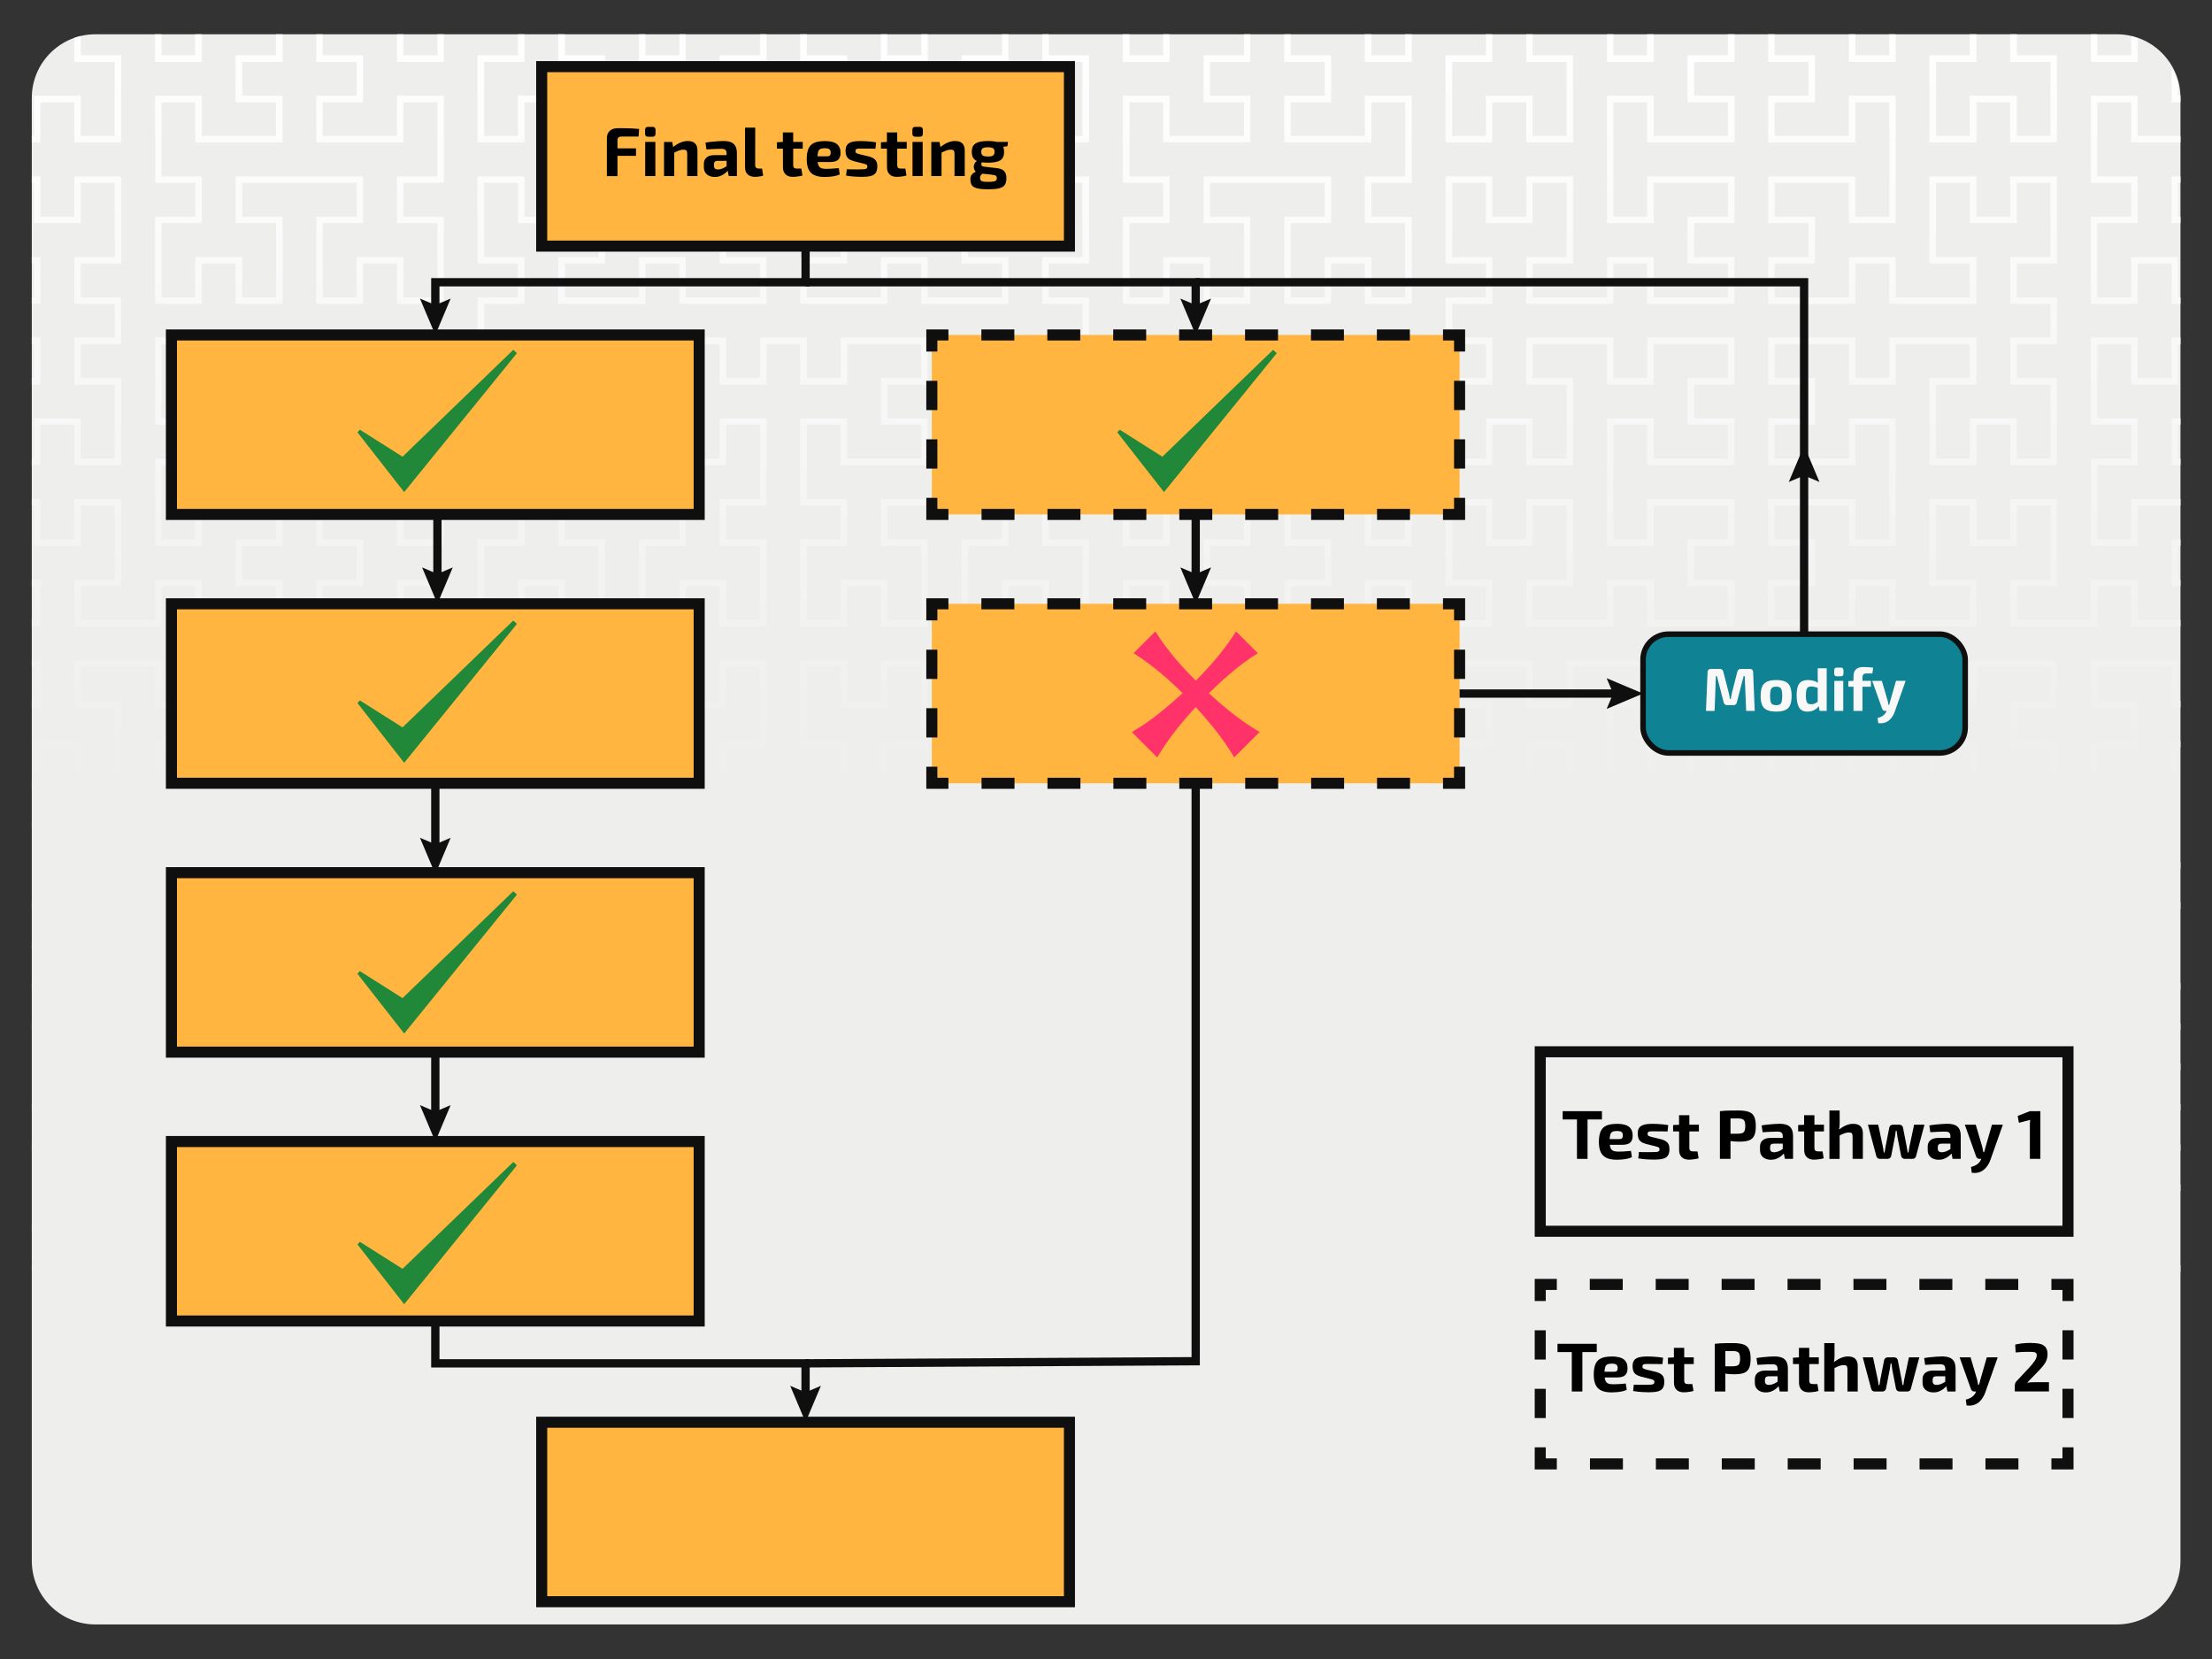 <?xml version="1.0" encoding="UTF-8"?><svg id="a" xmlns="http://www.w3.org/2000/svg" xmlns:xlink="http://www.w3.org/1999/xlink" viewBox="0 0 800 600"><rect x="0" y="0" width="800" height="600" fill="#333333" stroke="none"/><defs><style>.d{fill:url(#c);}.e,.f,.g,.h,.i{fill:none;}.f{stroke-dasharray:0 0 10.58 10.58;}.f,.g,.j,.k,.h,.i{stroke:#0f0f0f;stroke-miterlimit:10;}.f,.j,.h,.i{stroke-width:4px;}.g{stroke-width:3px;}.l{fill:#f8f8f8;}.m{fill:#eeefed;}.n,.j{fill:#ffb53f;}.o{fill:#ff3369;}.p{fill:#208838;}.q{fill:#0f0f0f;}.k{fill:#0f8294;stroke-width:2px;}.h{stroke-dasharray:0 0 11.92 11.92;}.r{clip-path:url(#b);}</style><clipPath id="b"><rect class="e" x="11.5" y="12.4" width="777.1" height="575.1" rx="23" ry="23"/></clipPath><linearGradient id="c" x1="400" y1="483.5" x2="400" y2="952.5" gradientTransform="translate(0 -478)" gradientUnits="userSpaceOnUse"><stop offset="0" stop-color="#fff"/><stop offset=".6" stop-color="#eeefed"/></linearGradient></defs><g><path class="m" d="M34.5,12.4H765.6c12.7,0,23,10.3,23,23V564.5c0,12.7-10.3,23-23,23H34.5c-12.7,0-23-10.3-23-23V35.4c0-12.7,10.3-23,23-23Z"/><g class="r"><polyline class="d" points="377 472.2 391.5 472.2 391.5 460 377 460 377 443 391.5 443 391.5 416.2 379.3 416.2 379.3 430.8 362.4 430.8 362.4 416.2 350.1 416.2 350.1 443 364.7 443 364.7 460 333.2 460 333.2 445.4 320.9 445.4 320.9 460 289.4 460 289.4 443 304 443 304 430.8 289.4 430.8 289.4 413.9 320.9 413.9 320.9 428.4 333.2 428.4 333.2 387 320.9 387 320.9 401.6 289.4 401.6 289.4 384.7 304 384.7 304 372.4 289.4 372.4 289.4 355.5 320.9 355.5 320.9 370.1 333.2 370.1 333.2 355.5 364.7 355.5 364.7 372.4 350.1 372.4 350.1 399.3 362.4 399.3 362.4 384.7 379.3 384.7 379.3 399.3 391.5 399.3 391.5 372.4 377 372.4 377 355.5 391.5 355.5 391.5 328.7 379.3 328.7 379.3 343.3 347.8 343.3 347.8 326.3 362.4 326.3 362.4 314.1 347.8 314.1 347.8 297.2 379.3 297.2 379.3 311.8 391.5 311.8 391.5 284.9 377 284.9 377 268 391.5 268 391.5 241.2 379.3 241.2 379.3 255.8 362.4 255.8 362.4 241.2 350.1 241.2 350.1 268 364.7 268 364.7 284.9 318.6 284.9 318.6 268 333.2 268 333.2 241.2 320.9 241.2 320.9 255.8 304 255.8 304 241.2 291.8 241.2 291.8 268 306.4 268 306.4 284.9 291.8 284.9 291.8 311.8 304 311.8 304 297.2 335.5 297.2 335.5 314.1 320.9 314.1 320.9 326.3 335.5 326.3 335.5 343.3 304 343.3 304 328.7 291.8 328.7 291.8 343.3 274.9 343.3 274.9 328.7 262.6 328.7 262.6 343.3 231.1 343.3 231.1 326.3 245.7 326.3 245.7 314.1 231.1 314.1 231.1 297.2 262.6 297.2 262.6 311.8 274.9 311.8 274.9 284.9 260.3 284.9 260.3 268 274.9 268 274.9 241.2 262.6 241.2 262.6 255.8 245.7 255.8 245.7 241.2 233.4 241.2 233.4 268 248 268 248 284.9 201.9 284.9 201.9 268 216.5 268 216.5 241.2 204.3 241.2 204.3 255.8 187.3 255.8 187.3 241.2 175.1 241.2 175.1 268 189.7 268 189.7 284.9 175.1 284.9 175.1 311.8 187.3 311.8 187.3 297.2 218.8 297.2 218.8 314.1 204.3 314.1 204.3 326.3 218.8 326.3 218.8 343.3 187.3 343.3 187.3 328.7 175.1 328.7 175.1 355.5 189.7 355.5 189.7 372.4 175.1 372.4 175.1 399.3 187.3 399.3 187.3 384.7 204.3 384.7 204.3 399.3 216.5 399.3 216.5 372.4 201.9 372.4 201.9 355.5 233.4 355.5 233.4 370.1 245.7 370.1 245.7 355.5 277.2 355.5 277.2 372.4 262.6 372.4 262.6 384.7 277.2 384.7 277.2 401.6 245.7 401.6 245.7 387 233.4 387 233.4 428.4 245.7 428.4 245.7 413.9 277.2 413.9 277.2 430.8 262.6 430.8 262.6 443 277.2 443 277.2 460 245.7 460 245.7 445.4 233.4 445.4 233.4 460 201.9 460 201.9 443 216.5 443 216.5 416.2 204.3 416.2 204.3 430.8 187.3 430.8 187.3 416.2 175.1 416.2 175.1 443 189.7 443 189.7 460 158.2 460 158.2 445.4 145.9 445.4 145.9 460 114.4 460 114.4 443 129 443 129 430.8 114.4 430.8 114.4 413.9 145.9 413.9 145.9 428.4 158.2 428.4 158.2 401.6 143.6 401.6 143.6 384.7 158.2 384.7 158.2 357.9 145.9 357.9 145.9 372.4 129 372.4 129 357.9 116.7 357.9 116.7 384.7 131.3 384.7 131.3 401.6 85.2 401.6 85.2 384.7 99.8 384.7 99.8 357.9 87.6 357.9 87.6 372.4 70.6 372.4 70.6 357.9 58.4 357.9 58.4 384.7 73 384.7 73 401.6 58.4 401.6 58.4 428.4 70.6 428.4 70.6 413.9 102.2 413.9 102.2 430.8 87.6 430.8 87.6 443 102.2 443 102.2 460 70.6 460 70.6 445.4 58.4 445.4 58.4 460 26.9 460 26.9 443 41.5 443 41.5 416.2 29.2 416.2 29.2 430.8 12.3 430.8 12.3 416.2 .1 416.2 .1 443 14.6 443 14.6 460 -16.9 460 -16.9 445.4 -29.1 445.4 -29.1 460 -60.6 460 -60.6 443 -46 443 -46 430.8 -60.6 430.8 -60.6 413.9 -29.1 413.9 -29.1 428.4 -16.9 428.4 -16.9 387 -29.1 387 -29.1 401.6 -60.6 401.6 -60.6 384.7 -46 384.7 -46 372.4 -60.6 372.4 -60.6 355.5 -29.1 355.5 -29.1 370.1 -16.9 370.1 -16.9 355.5 14.6 355.5 14.6 372.4 .1 372.4 .1 399.3 12.3 399.3 12.3 384.7 29.2 384.7 29.2 399.3 41.5 399.3 41.5 372.4 26.9 372.4 26.9 355.5 41.5 355.5 41.5 343.3 26.9 343.3 26.9 326.3 41.5 326.3 41.5 299.5 29.2 299.5 29.2 314.1 12.3 314.1 12.3 299.5 .1 299.5 .1 326.3 14.6 326.3 14.6 343.3 -16.9 343.3 -16.9 328.7 -29.1 328.7 -29.1 343.3 -60.6 343.3 -60.6 326.3 -46 326.3 -46 314.1 -60.6 314.1 -60.6 297.2 -29.1 297.2 -29.1 311.8 -16.9 311.8 -16.9 270.3 -29.1 270.3 -29.1 284.9 -60.6 284.9 -60.6 268 -46 268 -46 255.8 -60.6 255.8 -60.6 238.8 -29.1 238.8 -29.1 253.4 -16.9 253.4 -16.9 238.8 14.6 238.8 14.6 255.8 .1 255.8 .1 282.6 12.3 282.6 12.3 268 29.2 268 29.2 282.6 41.5 282.6 41.5 255.8 26.9 255.8 26.9 238.8 58.4 238.8 58.4 253.4 70.6 253.4 70.6 238.8 102.2 238.8 102.2 255.8 87.6 255.8 87.6 268 102.2 268 102.2 284.9 70.6 284.9 70.6 270.3 58.4 270.3 58.4 297.2 73 297.2 73 314.1 58.4 314.1 58.4 340.9 70.6 340.9 70.6 326.3 87.6 326.3 87.6 340.9 99.8 340.9 99.8 314.1 85.2 314.1 85.2 297.2 131.3 297.2 131.3 314.1 116.7 314.1 116.7 340.9 129 340.9 129 326.3 145.9 326.3 145.9 340.9 158.2 340.9 158.2 314.1 143.6 314.1 143.6 297.2 158.2 297.2 158.2 270.3 145.9 270.3 145.9 284.9 114.4 284.9 114.4 268 129 268 129 255.8 114.4 255.8 114.4 238.8 145.9 238.8 145.9 253.4 158.2 253.4 158.2 212 145.9 212 145.9 226.6 114.4 226.6 114.4 209.7 129 209.7 129 197.4 114.4 197.4 114.4 180.5 145.9 180.5 145.9 195.1 158.2 195.1 158.2 168.2 143.6 168.2 143.6 151.3 158.2 151.3 158.2 124.5 145.9 124.5 145.9 139.1 129 139.1 129 124.5 116.7 124.5 116.7 151.3 131.3 151.3 131.3 168.2 85.2 168.2 85.2 151.3 99.8 151.3 99.8 124.5 87.6 124.5 87.6 139.1 70.6 139.1 70.6 124.5 58.4 124.5 58.4 151.3 73 151.3 73 168.2 58.4 168.2 58.4 195.1 70.6 195.1 70.6 180.5 102.2 180.5 102.2 197.4 87.6 197.4 87.6 209.7 102.2 209.7 102.2 226.6 70.6 226.6 70.6 212 58.4 212 58.4 226.6 26.9 226.6 26.9 209.7 41.5 209.7 41.5 182.8 29.2 182.8 29.2 197.4 12.3 197.4 12.3 182.8 .1 182.8 .1 209.7 14.6 209.7 14.6 226.6 -16.9 226.6 -16.9 212 -29.1 212 -29.1 226.6 -60.6 226.6 -60.6 209.7 -46 209.7 -46 197.4 -60.6 197.4 -60.6 180.5 -29.1 180.5 -29.1 195.1 -16.9 195.1 -16.9 153.6 -29.1 153.6 -29.1 168.2 -60.6 168.2 -60.6 151.3 -46 151.3 -46 139.1 -60.6 139.1 -60.6 122.1 -29.1 122.1 -29.1 136.7 -16.9 136.7 -16.9 122.1 14.6 122.1 14.6 139.1 .1 139.1 .1 165.9 12.3 165.9 12.3 151.3 29.2 151.3 29.2 165.9 41.5 165.9 41.5 139.1 26.9 139.1 26.9 122.1 41.5 122.1 41.5 109.9 26.9 109.9 26.9 93 41.5 93 41.5 66.1 29.2 66.1 29.2 80.7 12.3 80.7 12.3 66.1 .1 66.1 .1 93 14.6 93 14.6 109.9 -16.9 109.9 -16.9 95.3 -29.1 95.3 -29.1 109.9 -60.6 109.9 -60.6 93 -46 93 -46 80.7 -60.6 80.7 -60.6 63.8 -29.1 63.8 -29.1 78.4 -16.9 78.4 -16.9 37 -29.1 37 -29.1 51.5 -60.6 51.5 -60.6 34.6 -46 34.6 -46 22.4 -60.6 22.4 -60.6 5.5 -29.1 5.5 -29.1 20 -16.9 20 -16.9 5.5 14.6 5.5 14.6 22.4 .1 22.4 .1 49.2 12.3 49.2 12.3 34.6 29.2 34.6 29.2 49.2 41.5 49.2 41.5 22.4 26.9 22.4 26.9 5.5 58.4 5.5 58.4 20 70.6 20 70.6 5.5 102.2 5.5 102.2 22.4 87.6 22.4 87.6 34.6 102.2 34.6 102.2 51.5 70.6 51.5 70.6 37 58.4 37 58.4 63.8 73 63.8 73 80.7 58.4 80.7 58.4 107.6 70.6 107.6 70.6 93 87.6 93 87.6 107.6 99.8 107.6 99.8 80.7 85.2 80.7 85.2 63.8 131.3 63.8 131.3 80.7 116.7 80.7 116.7 107.6 129 107.6 129 93 145.9 93 145.9 107.6 158.2 107.6 158.2 80.7 143.6 80.7 143.6 63.8 158.2 63.8 158.2 37 145.9 37 145.9 51.5 114.4 51.5 114.4 34.6 129 34.6 129 22.4 114.4 22.4 114.4 5.5 145.9 5.5 145.9 20 158.2 20 158.2 5.5 189.7 5.5 189.7 22.4 175.1 22.4 175.1 49.2 187.3 49.2 187.3 34.6 204.3 34.6 204.3 49.2 216.5 49.2 216.5 22.4 201.9 22.4 201.9 5.5 233.4 5.5 233.4 20 245.7 20 245.7 5.5 277.2 5.5 277.2 22.4 262.6 22.4 262.6 34.6 277.2 34.6 277.2 51.5 245.7 51.5 245.7 37 233.4 37 233.4 78.4 245.7 78.4 245.7 63.8 277.2 63.8 277.2 80.7 262.6 80.7 262.6 93 277.2 93 277.2 109.9 245.7 109.9 245.7 95.3 233.4 95.3 233.4 109.9 201.9 109.9 201.9 93 216.5 93 216.5 66.1 204.3 66.1 204.3 80.7 187.3 80.7 187.3 66.1 175.1 66.1 175.1 93 189.7 93 189.7 109.9 175.1 109.9 175.1 136.7 187.3 136.7 187.3 122.1 218.8 122.1 218.8 139.1 204.3 139.1 204.3 151.3 218.8 151.3 218.8 168.2 187.3 168.2 187.3 153.6 175.1 153.6 175.1 180.5 189.7 180.5 189.7 197.4 175.1 197.4 175.1 224.2 187.3 224.2 187.3 209.7 204.3 209.7 204.3 224.2 216.5 224.2 216.5 197.4 201.9 197.4 201.9 180.5 248 180.5 248 197.4 233.4 197.4 233.4 224.2 245.7 224.2 245.7 209.7 262.6 209.7 262.6 224.2 274.9 224.2 274.9 197.4 260.3 197.4 260.3 180.5 274.9 180.5 274.9 153.6 262.6 153.6 262.6 168.2 231.1 168.2 231.1 151.3 245.7 151.3 245.7 139.1 231.1 139.1 231.1 122.1 262.6 122.1 262.6 136.7 274.9 136.7 274.9 122.1 291.8 122.1 291.8 136.7 304 136.7 304 122.1 335.5 122.1 335.5 139.1 320.9 139.1 320.9 151.3 335.5 151.3 335.5 168.2 304 168.2 304 153.6 291.8 153.6 291.8 180.5 306.4 180.5 306.4 197.4 291.8 197.4 291.8 224.2 304 224.2 304 209.7 320.9 209.7 320.9 224.2 333.2 224.2 333.2 197.4 318.6 197.4 318.6 180.5 364.7 180.5 364.7 197.4 350.1 197.4 350.1 224.2 362.4 224.2 362.4 209.7 379.3 209.7 379.3 224.2 391.5 224.2 391.5 197.4 377 197.4 377 180.5 391.5 180.5 391.5 153.6 379.3 153.6 379.3 168.2 347.8 168.2 347.8 151.3 362.4 151.3 362.4 139.1 347.8 139.1 347.8 122.1 379.3 122.1 379.3 136.7 391.5 136.7 391.5 109.9 377 109.9 377 93 391.5 93 391.5 66.1 379.3 66.1 379.3 80.7 362.4 80.7 362.4 66.1 350.1 66.1 350.1 93 364.7 93 364.7 109.9 333.2 109.9 333.2 95.3 320.9 95.3 320.9 109.9 289.4 109.9 289.4 93 304 93 304 80.7 289.4 80.7 289.4 63.8 320.9 63.8 320.9 78.4 333.2 78.4 333.2 37 320.9 37 320.9 51.5 289.4 51.5 289.4 34.6 304 34.6 304 22.4 289.4 22.4 289.4 5.5 320.9 5.5 320.9 20 333.2 20 333.2 5.5 364.7 5.5 364.7 22.4 350.1 22.4 350.1 49.2 362.4 49.2 362.4 34.6 379.3 34.6 379.3 49.2 391.5 49.2 391.5 22.4 377 22.4 377 5.5 408.5 5.5 408.5 20 420.7 20 420.7 5.5 452.2 5.5 452.2 22.4 437.6 22.4 437.6 34.6 452.2 34.6 452.2 51.5 420.7 51.5 420.7 37 408.5 37 408.5 63.8 423 63.8 423 80.7 408.5 80.7 408.5 107.6 420.7 107.6 420.7 93 437.6 93 437.6 107.6 449.9 107.6 449.9 80.7 435.3 80.7 435.3 63.8 481.4 63.8 481.4 80.7 466.8 80.7 466.8 107.6 479.1 107.6 479.1 93 496 93 496 107.6 508.2 107.6 508.2 80.7 493.6 80.7 493.6 63.8 508.2 63.8 508.2 37 496 37 496 51.5 464.5 51.5 464.5 34.6 479.1 34.6 479.1 22.4 464.5 22.4 464.5 5.5 496 5.5 496 20 508.2 20 508.2 5.5 539.7 5.5 539.7 22.4 525.2 22.4 525.2 49.2 537.4 49.2 537.4 34.6 554.3 34.6 554.3 49.2 566.6 49.2 566.6 22.4 552 22.4 552 5.5 583.5 5.5 583.5 20 595.7 20 595.7 5.5 627.3 5.5 627.3 22.4 612.7 22.4 612.7 34.6 627.3 34.6 627.3 51.5 595.7 51.5 595.7 37 583.5 37 583.5 78.4 595.7 78.4 595.7 63.8 627.3 63.8 627.3 80.7 612.7 80.7 612.7 93 627.3 93 627.3 109.9 595.7 109.9 595.7 95.3 583.5 95.3 583.5 109.9 552 109.9 552 93 566.6 93 566.6 66.1 554.3 66.1 554.3 80.7 537.4 80.7 537.4 66.1 525.2 66.1 525.2 93 539.7 93 539.7 109.9 525.2 109.9 525.2 122.1 539.7 122.1 539.7 139.1 525.2 139.1 525.2 165.9 537.4 165.9 537.4 151.3 554.3 151.3 554.3 165.9 566.6 165.9 566.6 139.1 552 139.1 552 122.1 583.5 122.1 583.5 136.7 595.7 136.7 595.7 122.1 627.3 122.1 627.3 139.1 612.7 139.1 612.7 151.3 627.3 151.3 627.3 168.2 595.7 168.2 595.7 153.6 583.5 153.6 583.5 195.1 595.7 195.1 595.7 180.5 627.3 180.5 627.3 197.4 612.7 197.4 612.7 209.7 627.3 209.7 627.3 226.6 595.7 226.6 595.7 212 583.5 212 583.5 226.6 552 226.6 552 209.7 566.6 209.7 566.6 182.8 554.3 182.8 554.3 197.4 537.4 197.4 537.4 182.8 525.2 182.8 525.2 209.7 539.7 209.7 539.7 226.6 508.2 226.6 508.2 212 496 212 496 226.6 464.5 226.6 464.5 209.7 479.1 209.7 479.1 197.4 464.5 197.4 464.5 180.5 496 180.5 496 195.1 508.2 195.1 508.2 168.2 493.6 168.2 493.6 151.3 508.2 151.3 508.2 124.5 496 124.5 496 139.1 479.1 139.1 479.1 124.5 466.8 124.5 466.8 151.3 481.4 151.3 481.4 168.2 435.3 168.2 435.3 151.3 449.9 151.3 449.9 124.5 437.6 124.5 437.6 139.1 420.7 139.1 420.7 124.5 408.5 124.5 408.5 151.3 423 151.3 423 168.2 408.5 168.2 408.5 195.1 420.7 195.1 420.7 180.5 452.2 180.5 452.2 197.4 437.6 197.4 437.6 209.7 452.2 209.7 452.2 226.6 420.7 226.6 420.7 212 408.5 212 408.5 238.8 423 238.8 423 255.8 408.5 255.8 408.5 282.6 420.7 282.6 420.7 268 437.6 268 437.6 282.6 449.9 282.6 449.9 255.8 435.3 255.8 435.3 238.8 466.8 238.8 466.8 253.4 479.1 253.4 479.1 238.8 510.6 238.8 510.6 255.8 496 255.8 496 268 510.6 268 510.6 284.9 479.1 284.9 479.1 270.3 466.8 270.3 466.8 311.8 479.1 311.8 479.1 297.2 510.6 297.2 510.6 314.1 496 314.1 496 326.3 510.6 326.3 510.6 343.3 479.1 343.3 479.1 328.7 466.8 328.7 466.8 343.3 435.3 343.3 435.3 326.3 449.9 326.3 449.9 299.5 437.6 299.5 437.6 314.1 420.7 314.1 420.7 299.5 408.5 299.5 408.5 326.3 423 326.3 423 343.3 408.5 343.3 408.5 370.1 420.7 370.1 420.7 355.5 452.2 355.5 452.2 372.4 437.6 372.4 437.6 384.7 452.2 384.7 452.2 401.6 420.7 401.6 420.7 387 408.5 387 408.5 413.9 423 413.9 423 430.8 408.5 430.8 408.5 457.6 420.7 457.6 420.7 443 437.6 443 437.6 457.6 449.9 457.6 449.9 430.8 435.3 430.8 435.3 413.9 481.4 413.9 481.4 430.8 466.8 430.8 466.8 457.6 479.1 457.6 479.1 443 496 443 496 457.6 508.2 457.6 508.2 430.8 493.6 430.8 493.6 413.9 508.2 413.9 508.2 387 496 387 496 401.6 464.5 401.6 464.5 384.7 479.1 384.7 479.1 372.4 464.5 372.4 464.5 355.5 496 355.5 496 370.1 508.2 370.1 508.2 355.5 525.2 355.5 525.2 370.1 537.4 370.1 537.4 355.5 568.9 355.5 568.9 372.4 554.3 372.4 554.3 384.7 568.9 384.7 568.9 401.6 537.4 401.6 537.4 387 525.2 387 525.2 413.9 539.7 413.9 539.7 430.8 525.2 430.8 525.2 457.6 537.4 457.6 537.4 443 554.3 443 554.3 457.6 566.6 457.6 566.6 430.8 552 430.8 552 413.9 598.1 413.9 598.1 430.8 583.5 430.8 583.5 457.6 595.7 457.6 595.7 443 612.7 443 612.7 457.6 624.9 457.6 624.9 430.8 610.3 430.8 610.3 413.9 624.9 413.9 624.9 387 612.7 387 612.7 401.6 581.2 401.6 581.2 384.7 595.7 384.7 595.7 372.4 581.2 372.4 581.2 355.5 612.7 355.5 612.7 370.1 624.9 370.1 624.9 343.3 610.3 343.3 610.3 326.3 624.9 326.3 624.9 299.5 612.7 299.5 612.7 314.1 595.7 314.1 595.7 299.5 583.5 299.5 583.5 326.3 598.1 326.3 598.1 343.3 566.6 343.3 566.6 328.7 554.3 328.7 554.3 343.3 522.8 343.3 522.8 326.3 537.4 326.3 537.4 314.1 522.8 314.1 522.8 297.2 554.3 297.2 554.3 311.8 566.6 311.8 566.6 270.3 554.3 270.3 554.3 284.9 522.8 284.9 522.8 268 537.4 268 537.4 255.8 522.8 255.8 522.8 238.8 554.3 238.8 554.3 253.4 566.6 253.4 566.6 238.8 598.1 238.8 598.1 255.8 583.5 255.8 583.5 282.6 595.7 282.6 595.7 268 612.7 268 612.7 282.6 624.9 282.6 624.9 255.8 610.3 255.8 610.3 238.8 656.4 238.8 656.4 255.8 641.8 255.8 641.8 282.6 654.1 282.6 654.1 268 671 268 671 282.6 683.3 282.6 683.3 255.8 668.7 255.8 668.7 238.8 700.2 238.8 700.2 253.4 712.4 253.4 712.4 238.8 743.9 238.8 743.9 255.8 729.4 255.8 729.4 268 743.9 268 743.9 284.9 712.4 284.9 712.4 270.3 700.2 270.3 700.2 311.8 712.4 311.8 712.4 297.2 743.9 297.2 743.9 314.1 729.4 314.1 729.4 326.3 743.9 326.3 743.9 343.3 712.4 343.3 712.4 328.7 700.2 328.7 700.2 343.3 668.7 343.3 668.7 326.3 683.3 326.3 683.3 299.5 671 299.5 671 314.1 654.1 314.1 654.1 299.5 641.8 299.5 641.8 326.3 656.4 326.3 656.4 343.3 641.8 343.3 641.8 370.1 654.1 370.1 654.1 355.5 685.6 355.5 685.6 372.4 671 372.4 671 384.7 685.6 384.7 685.6 401.6 654.1 401.6 654.1 387 641.8 387 641.8 413.9 656.4 413.9 656.4 430.8 641.8 430.8 641.8 457.6 654.1 457.6 654.1 443 671 443 671 457.6 683.3 457.6 683.3 430.8 668.7 430.8 668.7 413.9 714.8 413.9 714.8 430.8 700.2 430.8 700.2 457.6 712.4 457.6 712.4 443 729.4 443 729.4 457.6 741.6 457.6 741.6 430.8 727 430.8 727 413.9 741.6 413.9 741.6 387 729.4 387 729.4 401.6 697.8 401.6 697.8 384.7 712.4 384.7 712.4 372.4 697.8 372.4 697.8 355.5 729.4 355.5 729.4 370.1 741.6 370.1 741.6 355.5 758.5 355.5 758.5 370.1 770.8 370.1 770.8 355.5 802.3 355.5 802.3 372.4 787.7 372.4 787.7 384.7 802.3 384.7 802.3 401.6 770.8 401.6 770.8 387 758.5 387 758.5 413.9 773.1 413.9 773.1 430.8 758.5 430.8 758.5 457.6 770.8 457.6 770.8 443 787.7 443 787.7 457.6 799.9 457.6 799.9 430.8 785.4 430.8 785.4 413.9 831.5 413.9 831.5 430.8 816.9 430.8 816.9 457.6 829.1 457.6 829.1 443 846 443 846 457.6 858.3 457.6 858.3 430.8 843.7 430.8 843.7 413.9 858.3 413.9 858.3 387 846 387 846 401.6 814.5 401.6 814.5 384.7 829.1 384.7 829.1 372.4 814.5 372.4 814.5 355.5 846 355.5 846 370.1 858.3 370.1 858.3 343.3 843.7 343.3 843.7 326.3 858.3 326.3 858.3 299.5 846 299.5 846 314.1 829.1 314.1 829.1 299.5 816.9 299.5 816.9 326.3 831.5 326.3 831.5 343.3 799.9 343.3 799.9 328.7 787.7 328.7 787.7 343.3 756.2 343.3 756.2 326.3 770.8 326.3 770.8 314.1 756.2 314.1 756.2 297.2 787.7 297.2 787.7 311.8 799.9 311.8 799.9 270.3 787.7 270.3 787.7 284.9 756.2 284.9 756.2 268 770.8 268 770.8 255.8 756.2 255.8 756.2 238.8 787.7 238.8 787.7 253.4 799.9 253.4 799.9 238.8 831.5 238.8 831.5 255.8 816.9 255.8 816.9 282.6 829.1 282.6 829.1 268 846 268 846 282.6 858.3 282.6 858.3 255.8 843.7 255.8 843.7 238.8 858.3 238.8 858.3 212 846 212 846 226.6 814.5 226.6 814.5 209.7 829.1 209.7 829.1 197.4 814.5 197.4 814.5 180.5 846 180.5 846 195.1 858.3 195.1 858.3 168.2 843.7 168.2 843.7 151.3 858.3 151.3 858.3 124.5 846 124.5 846 139.1 829.1 139.1 829.1 124.5 816.9 124.5 816.9 151.3 831.5 151.3 831.5 168.2 785.4 168.2 785.4 151.3 799.9 151.3 799.9 124.5 787.7 124.5 787.7 139.1 770.8 139.1 770.8 124.5 758.5 124.5 758.5 151.3 773.1 151.3 773.1 168.2 758.5 168.2 758.5 195.1 770.8 195.1 770.8 180.5 802.3 180.5 802.3 197.4 787.7 197.4 787.7 209.7 802.3 209.7 802.3 226.6 770.8 226.6 770.8 212 758.5 212 758.5 226.6 727 226.6 727 209.7 741.6 209.7 741.6 182.8 729.4 182.8 729.4 197.4 712.4 197.4 712.4 182.8 700.2 182.8 700.2 209.7 714.8 209.7 714.8 226.6 683.3 226.6 683.3 212 671 212 671 226.6 639.5 226.6 639.5 209.7 654.1 209.7 654.1 197.4 639.5 197.4 639.5 180.5 671 180.5 671 195.1 683.3 195.1 683.3 153.6 671 153.6 671 168.2 639.5 168.2 639.5 151.3 654.1 151.3 654.1 139.1 639.5 139.1 639.5 122.1 671 122.1 671 136.7 683.3 136.7 683.3 122.1 714.8 122.1 714.8 139.1 700.2 139.1 700.2 165.9 712.4 165.9 712.4 151.3 729.4 151.3 729.4 165.9 741.6 165.9 741.6 139.1 727 139.1 727 122.1 741.6 122.1 741.6 109.9 727 109.9 727 93 741.6 93 741.6 66.1 729.4 66.1 729.4 80.7 712.4 80.7 712.4 66.1 700.2 66.1 700.2 93 714.8 93 714.8 109.9 683.3 109.9 683.3 95.3 671 95.3 671 109.9 639.5 109.9 639.5 93 654.1 93 654.1 80.7 639.5 80.7 639.5 63.8 671 63.8 671 78.4 683.3 78.4 683.3 37 671 37 671 51.5 639.5 51.5 639.5 34.6 654.1 34.6 654.1 22.4 639.5 22.4 639.5 5.5 671 5.5 671 20 683.3 20 683.3 5.5 714.8 5.5 714.8 22.4 700.2 22.4 700.2 49.2 712.4 49.2 712.4 34.6 729.4 34.6 729.4 49.2 741.6 49.2 741.6 22.4 727 22.4 727 5.5 758.5 5.5 758.5 20 770.8 20 770.8 5.5 802.3 5.5 802.3 22.4 787.7 22.4 787.7 34.6 802.3 34.6 802.3 51.5 770.8 51.5 770.8 37 758.5 37 758.5 63.8 773.1 63.8 773.1 80.7 758.5 80.7 758.5 107.6 770.8 107.6 770.8 93 787.7 93 787.7 107.6 799.9 107.6 799.9 80.7 785.4 80.7 785.4 63.8 831.5 63.8 831.5 80.7 816.9 80.7 816.9 107.6 829.1 107.6 829.1 93 846 93 846 107.6 858.3 107.6 858.3 80.7 843.7 80.7 843.7 63.8 858.3 63.8 858.3 37 846 37 846 51.5 814.5 51.5 814.5 34.6 829.1 34.6 829.1 22.4 814.5 22.4 814.5 5.5 846 5.5 846 20 858.3 20 858.3 6.6 860.6 6.6 860.6 22.4 843.7 22.4 843.7 7.8 816.9 7.8 816.9 20 831.5 20 831.5 37 816.9 37 816.9 49.2 843.7 49.2 843.7 34.6 860.6 34.6 860.6 66.1 846 66.1 846 78.4 860.6 78.4 860.6 109.9 843.7 109.9 843.7 95.3 831.5 95.3 831.5 109.9 814.5 109.9 814.5 78.4 829.1 78.4 829.1 66.1 787.7 66.1 787.7 78.4 802.3 78.4 802.3 109.9 785.4 109.9 785.4 95.3 773.1 95.3 773.1 109.9 756.2 109.9 756.2 78.4 770.8 78.4 770.8 66.1 756.2 66.1 756.2 34.6 773.1 34.6 773.1 49.2 799.9 49.2 799.9 37 785.4 37 785.4 20 799.9 20 799.9 7.8 773.1 7.8 773.1 22.4 756.2 22.4 756.2 7.8 729.4 7.8 729.4 20 743.9 20 743.9 51.5 727 51.5 727 37 714.8 37 714.8 51.5 697.8 51.5 697.8 20 712.4 20 712.4 7.8 685.6 7.8 685.6 22.4 668.7 22.4 668.7 7.8 641.8 7.8 641.8 20 656.4 20 656.4 37 641.8 37 641.8 49.2 668.7 49.2 668.7 34.6 685.6 34.6 685.6 80.7 668.7 80.7 668.7 66.1 641.8 66.1 641.8 78.4 656.4 78.4 656.4 95.3 641.8 95.3 641.8 107.6 668.7 107.6 668.7 93 685.6 93 685.6 107.6 712.4 107.6 712.4 95.3 697.8 95.3 697.8 63.8 714.8 63.8 714.8 78.4 727 78.4 727 63.8 743.9 63.8 743.9 95.3 729.4 95.3 729.4 107.6 743.9 107.6 743.9 124.5 729.4 124.5 729.4 136.7 743.9 136.7 743.9 168.2 727 168.2 727 153.6 714.8 153.6 714.8 168.2 697.8 168.2 697.8 136.7 712.4 136.7 712.4 124.5 685.6 124.5 685.6 139.1 668.7 139.1 668.7 124.5 641.8 124.5 641.8 136.7 656.4 136.7 656.4 153.6 641.8 153.6 641.8 165.9 668.7 165.9 668.7 151.3 685.6 151.3 685.6 197.4 668.7 197.4 668.7 182.8 641.8 182.8 641.8 195.1 656.4 195.1 656.4 212 641.8 212 641.8 224.2 668.7 224.2 668.7 209.7 685.6 209.7 685.6 224.2 712.4 224.2 712.4 212 697.8 212 697.8 180.5 714.8 180.5 714.8 195.1 727 195.1 727 180.5 743.9 180.5 743.9 212 729.4 212 729.4 224.2 756.2 224.2 756.2 209.7 773.1 209.7 773.1 224.2 799.9 224.2 799.9 212 785.4 212 785.4 195.1 799.9 195.1 799.9 182.8 773.1 182.8 773.1 197.4 756.2 197.4 756.2 165.9 770.8 165.9 770.8 153.6 756.2 153.6 756.2 122.1 773.1 122.1 773.1 136.7 785.4 136.7 785.4 122.1 802.3 122.1 802.3 153.6 787.7 153.6 787.7 165.9 829.1 165.9 829.1 153.6 814.5 153.6 814.5 122.1 831.5 122.1 831.5 136.7 843.7 136.7 843.7 122.1 860.6 122.1 860.6 153.6 846 153.6 846 165.9 860.6 165.9 860.6 197.4 843.7 197.4 843.7 182.8 816.9 182.8 816.9 195.1 831.5 195.1 831.5 212 816.9 212 816.9 224.2 843.7 224.2 843.7 209.7 860.6 209.7 860.6 241.2 846 241.2 846 253.4 860.6 253.4 860.6 284.9 843.7 284.9 843.7 270.3 831.5 270.3 831.5 284.9 814.5 284.9 814.5 253.4 829.1 253.4 829.1 241.2 802.3 241.2 802.3 255.8 785.4 255.8 785.4 241.2 758.5 241.2 758.5 253.4 773.1 253.4 773.1 270.3 758.5 270.3 758.5 282.6 785.4 282.6 785.4 268 802.3 268 802.3 314.1 785.4 314.1 785.4 299.5 758.5 299.5 758.5 311.8 773.1 311.8 773.1 328.7 758.5 328.7 758.5 340.9 785.4 340.9 785.4 326.3 802.3 326.3 802.3 340.9 829.1 340.9 829.1 328.7 814.5 328.7 814.5 297.2 831.5 297.2 831.5 311.8 843.7 311.8 843.7 297.2 860.6 297.2 860.6 328.7 846 328.7 846 340.9 860.6 340.9 860.6 372.4 843.7 372.4 843.7 357.9 816.9 357.9 816.9 370.1 831.5 370.1 831.5 387 816.9 387 816.9 399.3 843.7 399.3 843.7 384.7 860.6 384.7 860.6 416.2 846 416.2 846 428.4 860.6 428.4 860.6 460 843.7 460 843.7 445.4 831.5 445.4 831.5 460 814.5 460 814.5 428.4 829.1 428.4 829.1 416.2 787.7 416.2 787.7 428.4 802.3 428.4 802.3 460 785.4 460 785.4 445.4 773.1 445.4 773.1 460 756.2 460 756.2 428.4 770.8 428.4 770.8 416.2 756.2 416.2 756.2 384.7 773.1 384.7 773.1 399.3 799.9 399.3 799.9 387 785.4 387 785.4 370.1 799.9 370.1 799.9 357.9 773.1 357.9 773.1 372.4 756.2 372.4 756.2 357.9 743.9 357.9 743.9 372.4 727 372.4 727 357.9 700.2 357.9 700.2 370.1 714.8 370.1 714.8 387 700.2 387 700.2 399.3 727 399.3 727 384.7 743.9 384.7 743.9 416.2 729.4 416.2 729.4 428.4 743.9 428.4 743.9 460 727 460 727 445.4 714.8 445.4 714.8 460 697.8 460 697.8 428.4 712.4 428.4 712.4 416.2 671 416.2 671 428.4 685.6 428.4 685.6 460 668.7 460 668.7 445.4 656.4 445.4 656.4 460 639.5 460 639.5 428.4 654.1 428.4 654.1 416.2 639.5 416.2 639.5 384.7 656.4 384.7 656.4 399.3 683.3 399.3 683.3 387 668.7 387 668.7 370.1 683.3 370.1 683.3 357.9 656.4 357.9 656.4 372.4 639.5 372.4 639.5 340.9 654.1 340.9 654.1 328.7 639.5 328.7 639.5 297.2 656.4 297.2 656.4 311.8 668.7 311.8 668.7 297.2 685.6 297.2 685.6 328.7 671 328.7 671 340.9 697.8 340.9 697.8 326.3 714.8 326.3 714.8 340.9 741.6 340.9 741.6 328.7 727 328.7 727 311.8 741.6 311.8 741.6 299.5 714.8 299.5 714.8 314.1 697.8 314.1 697.8 268 714.8 268 714.8 282.6 741.6 282.6 741.6 270.3 727 270.3 727 253.4 741.6 253.4 741.6 241.2 714.8 241.2 714.8 255.8 697.8 255.8 697.8 241.2 671 241.2 671 253.4 685.6 253.4 685.6 284.9 668.7 284.9 668.7 270.3 656.4 270.3 656.4 284.9 639.5 284.9 639.5 253.4 654.1 253.4 654.1 241.2 612.7 241.2 612.7 253.4 627.3 253.4 627.3 284.9 610.3 284.9 610.3 270.3 598.1 270.3 598.1 284.9 581.2 284.9 581.2 253.4 595.7 253.4 595.7 241.2 568.9 241.2 568.9 255.8 552 255.8 552 241.2 525.2 241.2 525.2 253.4 539.7 253.4 539.7 270.3 525.2 270.3 525.2 282.6 552 282.6 552 268 568.9 268 568.9 314.1 552 314.1 552 299.5 525.2 299.5 525.2 311.8 539.7 311.8 539.7 328.7 525.2 328.7 525.2 340.9 552 340.9 552 326.3 568.9 326.3 568.9 340.9 595.7 340.9 595.7 328.7 581.2 328.7 581.2 297.2 598.1 297.2 598.1 311.8 610.3 311.8 610.3 297.2 627.3 297.2 627.3 328.7 612.7 328.7 612.7 340.9 627.3 340.9 627.3 372.4 610.3 372.4 610.3 357.9 583.5 357.9 583.5 370.1 598.1 370.1 598.1 387 583.5 387 583.5 399.3 610.3 399.3 610.3 384.7 627.3 384.7 627.3 416.2 612.7 416.2 612.7 428.4 627.3 428.4 627.3 460 610.3 460 610.3 445.4 598.1 445.4 598.1 460 581.2 460 581.2 428.4 595.7 428.4 595.7 416.2 554.3 416.2 554.3 428.4 568.9 428.4 568.9 460 552 460 552 445.4 539.7 445.4 539.7 460 522.8 460 522.8 428.4 537.4 428.4 537.4 416.2 522.8 416.2 522.8 384.7 539.7 384.7 539.7 399.3 566.6 399.3 566.6 387 552 387 552 370.1 566.6 370.1 566.6 357.9 539.7 357.9 539.7 372.4 522.8 372.4 522.8 357.9 510.6 357.9 510.6 372.4 493.6 372.4 493.6 357.9 466.8 357.9 466.8 370.1 481.4 370.1 481.4 387 466.8 387 466.8 399.3 493.6 399.3 493.6 384.7 510.6 384.7 510.6 416.2 496 416.2 496 428.4 510.6 428.4 510.6 460 493.6 460 493.6 445.4 481.4 445.4 481.4 460 464.5 460 464.5 428.4 479.1 428.4 479.1 416.2 437.6 416.2 437.6 428.4 452.2 428.4 452.2 460 435.3 460 435.3 445.4 423 445.4 423 460 406.1 460 406.1 428.4 420.7 428.4 420.7 416.2 406.1 416.2 406.1 384.7 423 384.7 423 399.3 449.9 399.3 449.9 387 435.3 387 435.3 370.1 449.9 370.1 449.9 357.9 423 357.9 423 372.4 406.1 372.4 406.1 340.9 420.7 340.9 420.7 328.7 406.1 328.7 406.1 297.2 423 297.2 423 311.8 435.3 311.8 435.3 297.2 452.2 297.2 452.2 328.7 437.6 328.7 437.6 340.9 464.5 340.9 464.5 326.3 481.4 326.3 481.4 340.9 508.2 340.9 508.2 328.7 493.6 328.7 493.6 311.8 508.2 311.8 508.2 299.5 481.4 299.5 481.4 314.1 464.5 314.1 464.5 268 481.4 268 481.4 282.6 508.2 282.6 508.2 270.3 493.6 270.3 493.6 253.4 508.2 253.4 508.2 241.2 481.4 241.2 481.4 255.8 464.5 255.8 464.5 241.2 437.6 241.2 437.6 253.4 452.2 253.4 452.2 284.9 435.3 284.9 435.3 270.3 423 270.3 423 284.9 406.1 284.9 406.1 253.4 420.7 253.4 420.7 241.2 406.1 241.2 406.1 209.7 423 209.7 423 224.2 449.9 224.2 449.9 212 435.3 212 435.3 195.1 449.9 195.1 449.9 182.8 423 182.8 423 197.4 406.1 197.4 406.1 165.9 420.7 165.9 420.7 153.6 406.1 153.6 406.1 122.1 423 122.1 423 136.7 435.3 136.7 435.3 122.1 452.2 122.1 452.2 153.6 437.6 153.6 437.6 165.9 479.1 165.9 479.1 153.6 464.5 153.6 464.5 122.1 481.4 122.1 481.4 136.7 493.6 136.7 493.6 122.1 510.6 122.1 510.6 153.6 496 153.6 496 165.9 510.6 165.9 510.6 197.4 493.6 197.4 493.6 182.8 466.8 182.8 466.8 195.1 481.4 195.1 481.4 212 466.8 212 466.8 224.2 493.6 224.2 493.6 209.7 510.6 209.7 510.6 224.2 537.4 224.2 537.4 212 522.8 212 522.8 180.5 539.7 180.5 539.7 195.1 552 195.1 552 180.5 568.9 180.5 568.9 212 554.3 212 554.3 224.2 581.2 224.2 581.2 209.7 598.1 209.7 598.1 224.2 624.9 224.2 624.9 212 610.3 212 610.3 195.1 624.9 195.1 624.9 182.8 598.1 182.8 598.1 197.4 581.2 197.4 581.2 151.3 598.1 151.3 598.1 165.9 624.9 165.9 624.9 153.6 610.3 153.6 610.3 136.7 624.9 136.7 624.9 124.5 598.1 124.5 598.1 139.1 581.2 139.1 581.2 124.5 554.3 124.5 554.3 136.7 568.9 136.7 568.9 168.2 552 168.2 552 153.6 539.7 153.6 539.7 168.2 522.8 168.2 522.8 136.7 537.4 136.7 537.4 124.5 522.8 124.5 522.8 107.6 537.4 107.6 537.4 95.3 522.8 95.3 522.8 63.8 539.7 63.8 539.7 78.4 552 78.4 552 63.8 568.9 63.8 568.9 95.3 554.3 95.3 554.3 107.6 581.2 107.6 581.2 93 598.1 93 598.1 107.6 624.9 107.6 624.9 95.3 610.3 95.3 610.3 78.4 624.9 78.4 624.9 66.1 598.1 66.1 598.1 80.7 581.2 80.7 581.2 34.6 598.1 34.6 598.1 49.2 624.9 49.2 624.9 37 610.3 37 610.3 20 624.9 20 624.9 7.8 598.1 7.8 598.1 22.4 581.2 22.4 581.2 7.8 554.3 7.8 554.3 20 568.9 20 568.9 51.5 552 51.5 552 37 539.7 37 539.7 51.5 522.8 51.5 522.8 20 537.4 20 537.4 7.8 510.6 7.8 510.6 22.4 493.6 22.4 493.6 7.8 466.8 7.8 466.8 20 481.4 20 481.4 37 466.8 37 466.8 49.2 493.6 49.2 493.6 34.6 510.6 34.6 510.6 66.1 496 66.1 496 78.4 510.6 78.4 510.6 109.9 493.6 109.9 493.6 95.3 481.4 95.3 481.4 109.9 464.5 109.9 464.5 78.4 479.1 78.4 479.1 66.1 437.6 66.1 437.6 78.4 452.2 78.4 452.2 109.9 435.3 109.9 435.3 95.3 423 95.3 423 109.9 406.1 109.9 406.1 78.4 420.7 78.4 420.7 66.1 406.1 66.1 406.1 34.6 423 34.6 423 49.2 449.9 49.2 449.9 37 435.3 37 435.3 20 449.9 20 449.9 7.8 423 7.8 423 22.4 406.1 22.4 406.1 7.8 379.3 7.8 379.3 20 393.9 20 393.9 51.5 377 51.5 377 37 364.7 37 364.7 51.5 347.8 51.5 347.8 20 362.4 20 362.4 7.8 335.5 7.8 335.5 22.4 318.6 22.4 318.6 7.8 291.8 7.8 291.8 20 306.4 20 306.4 37 291.8 37 291.8 49.2 318.6 49.2 318.6 34.6 335.5 34.6 335.5 80.7 318.6 80.7 318.6 66.1 291.8 66.1 291.8 78.4 306.4 78.4 306.4 95.3 291.8 95.3 291.8 107.6 318.6 107.6 318.6 93 335.5 93 335.5 107.6 362.4 107.6 362.4 95.3 347.8 95.3 347.8 63.8 364.7 63.8 364.7 78.4 377 78.4 377 63.8 393.9 63.8 393.9 95.3 379.3 95.3 379.3 107.6 393.9 107.6 393.9 139.1 377 139.1 377 124.5 350.1 124.5 350.1 136.7 364.7 136.7 364.7 153.6 350.1 153.6 350.1 165.9 377 165.9 377 151.3 393.9 151.3 393.9 182.8 379.3 182.8 379.3 195.1 393.9 195.1 393.9 226.6 377 226.6 377 212 364.7 212 364.7 226.6 347.8 226.6 347.8 195.1 362.4 195.1 362.4 182.8 320.9 182.8 320.9 195.1 335.5 195.1 335.5 226.6 318.6 226.6 318.6 212 306.4 212 306.4 226.6 289.4 226.6 289.4 195.1 304 195.1 304 182.8 289.4 182.8 289.4 151.3 306.4 151.3 306.4 165.9 333.2 165.9 333.2 153.6 318.6 153.6 318.6 136.7 333.2 136.7 333.2 124.5 306.4 124.5 306.4 139.1 289.4 139.1 289.4 124.5 277.2 124.5 277.2 139.1 260.3 139.1 260.3 124.5 233.4 124.5 233.4 136.7 248 136.7 248 153.6 233.4 153.6 233.4 165.9 260.3 165.9 260.3 151.3 277.2 151.3 277.2 182.8 262.6 182.8 262.6 195.1 277.2 195.1 277.2 226.6 260.3 226.6 260.3 212 248 212 248 226.6 231.1 226.6 231.1 195.1 245.7 195.1 245.7 182.8 204.3 182.8 204.3 195.1 218.8 195.1 218.8 226.6 201.9 226.6 201.9 212 189.7 212 189.7 226.6 172.7 226.6 172.7 195.1 187.3 195.1 187.3 182.8 172.7 182.8 172.7 151.3 189.7 151.3 189.7 165.9 216.5 165.9 216.5 153.6 201.9 153.6 201.9 136.7 216.5 136.7 216.5 124.5 189.7 124.5 189.7 139.1 172.7 139.1 172.7 107.6 187.3 107.6 187.3 95.3 172.7 95.3 172.7 63.8 189.7 63.8 189.7 78.4 201.9 78.4 201.9 63.8 218.8 63.8 218.8 95.3 204.3 95.3 204.3 107.6 231.1 107.6 231.1 93 248 93 248 107.6 274.9 107.6 274.9 95.3 260.3 95.3 260.3 78.4 274.9 78.4 274.9 66.1 248 66.1 248 80.7 231.1 80.7 231.1 34.6 248 34.6 248 49.2 274.9 49.2 274.9 37 260.3 37 260.3 20 274.9 20 274.9 7.8 248 7.8 248 22.4 231.1 22.4 231.1 7.8 204.3 7.8 204.3 20 218.8 20 218.8 51.5 201.9 51.5 201.9 37 189.7 37 189.7 51.5 172.7 51.5 172.7 20 187.3 20 187.3 7.8 160.5 7.8 160.5 22.4 143.6 22.4 143.6 7.8 116.7 7.8 116.7 20 131.3 20 131.3 37 116.7 37 116.7 49.2 143.6 49.2 143.6 34.6 160.5 34.6 160.5 66.1 145.9 66.1 145.9 78.4 160.5 78.4 160.5 109.9 143.6 109.9 143.6 95.3 131.3 95.3 131.3 109.9 114.4 109.9 114.4 78.4 129 78.4 129 66.1 87.6 66.1 87.6 78.4 102.2 78.4 102.2 109.9 85.2 109.9 85.2 95.3 73 95.3 73 109.9 56.1 109.9 56.1 78.4 70.6 78.4 70.6 66.1 56.1 66.1 56.1 34.6 73 34.6 73 49.2 99.8 49.2 99.8 37 85.2 37 85.2 20 99.8 20 99.8 7.8 73 7.8 73 22.4 56.1 22.4 56.1 7.8 29.2 7.8 29.2 20 43.8 20 43.8 51.5 26.9 51.5 26.9 37 14.6 37 14.6 51.5 -2.3 51.5 -2.3 20 12.3 20 12.3 7.8 -14.5 7.8 -14.5 22.4 -31.5 22.4 -31.5 7.8 -58.3 7.8 -58.3 20 -43.7 20 -43.7 37 -58.3 37 -58.3 49.2 -31.5 49.2 -31.5 34.6 -14.5 34.6 -14.5 80.7 -31.5 80.7 -31.5 66.1 -58.3 66.1 -58.3 78.4 -43.7 78.4 -43.7 95.3 -58.3 95.3 -58.3 107.6 -31.5 107.6 -31.5 93 -14.5 93 -14.5 107.6 12.3 107.6 12.3 95.3 -2.3 95.3 -2.3 63.8 14.6 63.8 14.6 78.4 26.9 78.4 26.9 63.8 43.8 63.8 43.8 95.3 29.2 95.3 29.2 107.6 43.8 107.6 43.8 124.5 29.2 124.5 29.2 136.7 43.8 136.7 43.8 168.2 26.9 168.2 26.9 153.6 14.6 153.6 14.6 168.2 -2.3 168.2 -2.3 136.7 12.3 136.7 12.3 124.5 -14.5 124.5 -14.5 139.1 -31.5 139.1 -31.5 124.5 -58.3 124.5 -58.3 136.7 -43.7 136.7 -43.7 153.6 -58.3 153.6 -58.3 165.9 -31.5 165.9 -31.5 151.3 -14.5 151.3 -14.5 197.4 -31.5 197.4 -31.5 182.8 -58.3 182.8 -58.3 195.1 -43.7 195.1 -43.7 212 -58.3 212 -58.3 224.2 -31.5 224.2 -31.5 209.7 -14.5 209.7 -14.5 224.2 12.3 224.2 12.3 212 -2.3 212 -2.3 180.5 14.6 180.5 14.6 195.1 26.9 195.1 26.9 180.5 43.8 180.5 43.8 212 29.2 212 29.2 224.2 56.1 224.2 56.1 209.7 73 209.7 73 224.2 99.8 224.2 99.8 212 85.2 212 85.2 195.1 99.8 195.1 99.8 182.8 73 182.8 73 197.4 56.1 197.4 56.1 165.9 70.6 165.9 70.6 153.6 56.1 153.6 56.1 122.1 73 122.1 73 136.7 85.2 136.7 85.2 122.1 102.2 122.1 102.2 153.6 87.6 153.6 87.6 165.9 129 165.9 129 153.6 114.4 153.6 114.4 122.1 131.3 122.1 131.3 136.7 143.6 136.7 143.6 122.1 160.5 122.1 160.5 153.6 145.9 153.6 145.9 165.9 160.5 165.9 160.5 197.4 143.6 197.4 143.6 182.8 116.7 182.8 116.7 195.1 131.3 195.1 131.3 212 116.7 212 116.7 224.2 143.6 224.2 143.6 209.7 160.5 209.7 160.5 255.8 143.6 255.8 143.6 241.2 116.7 241.2 116.7 253.4 131.3 253.4 131.3 270.3 116.7 270.3 116.7 282.6 143.6 282.6 143.6 268 160.5 268 160.5 299.5 145.9 299.5 145.9 311.8 160.5 311.8 160.5 343.3 143.6 343.3 143.6 328.7 131.3 328.7 131.3 343.3 114.4 343.3 114.4 311.8 129 311.8 129 299.5 87.6 299.5 87.6 311.8 102.2 311.8 102.2 343.3 85.2 343.3 85.2 328.7 73 328.7 73 343.3 56.1 343.3 56.1 311.8 70.6 311.8 70.6 299.5 56.1 299.5 56.1 268 73 268 73 282.6 99.8 282.6 99.8 270.3 85.2 270.3 85.2 253.4 99.8 253.4 99.8 241.2 73 241.2 73 255.8 56.1 255.8 56.1 241.2 29.2 241.2 29.2 253.4 43.8 253.4 43.8 284.9 26.9 284.9 26.9 270.3 14.6 270.3 14.6 284.9 -2.3 284.9 -2.3 253.4 12.3 253.4 12.3 241.2 -14.5 241.2 -14.5 255.8 -31.5 255.8 -31.5 241.2 -58.3 241.2 -58.3 253.4 -43.7 253.4 -43.7 270.3 -58.3 270.3 -58.3 282.6 -31.5 282.6 -31.5 268 -14.5 268 -14.5 314.1 -31.5 314.1 -31.5 299.5 -58.3 299.5 -58.3 311.8 -43.7 311.8 -43.7 328.7 -58.3 328.7 -58.3 340.9 -31.5 340.9 -31.5 326.3 -14.5 326.3 -14.5 340.9 12.3 340.9 12.3 328.7 -2.3 328.7 -2.3 297.2 14.6 297.2 14.6 311.8 26.9 311.8 26.9 297.2 43.8 297.2 43.8 328.7 29.2 328.7 29.2 340.9 43.8 340.9 43.8 357.9 29.2 357.9 29.2 370.1 43.8 370.1 43.8 401.6 26.9 401.6 26.9 387 14.6 387 14.6 401.6 -2.3 401.6 -2.3 370.1 12.3 370.1 12.3 357.9 -14.5 357.9 -14.5 372.4 -31.5 372.4 -31.5 357.9 -58.3 357.9 -58.3 370.1 -43.7 370.1 -43.7 387 -58.3 387 -58.3 399.3 -31.5 399.3 -31.5 384.7 -14.5 384.7 -14.5 430.8 -31.5 430.8 -31.5 416.2 -58.3 416.2 -58.3 428.4 -43.7 428.4 -43.7 445.4 -58.3 445.4 -58.3 457.6 -31.5 457.6 -31.5 443 -14.5 443 -14.5 457.6 12.3 457.6 12.3 445.4 -2.3 445.4 -2.3 413.9 14.6 413.9 14.6 428.4 26.9 428.4 26.9 413.9 43.8 413.9 43.8 445.4 29.2 445.4 29.2 457.6 56.1 457.6 56.1 443 73 443 73 457.6 99.8 457.6 99.8 445.4 85.2 445.4 85.2 428.4 99.8 428.4 99.8 416.2 73 416.2 73 430.8 56.1 430.8 56.1 399.3 70.6 399.3 70.6 387 56.1 387 56.1 355.5 73 355.5 73 370.1 85.2 370.1 85.2 355.5 102.2 355.5 102.2 387 87.6 387 87.6 399.3 129 399.3 129 387 114.4 387 114.4 355.5 131.3 355.5 131.3 370.1 143.6 370.1 143.6 355.5 160.5 355.5 160.5 387 145.9 387 145.9 399.3 160.5 399.3 160.5 430.8 143.6 430.8 143.6 416.2 116.7 416.2 116.7 428.4 131.3 428.4 131.3 445.4 116.7 445.4 116.7 457.6 143.6 457.6 143.6 443 160.5 443 160.5 457.6 187.3 457.6 187.3 445.4 172.7 445.4 172.7 413.9 189.7 413.9 189.7 428.4 201.9 428.4 201.9 413.9 218.8 413.9 218.8 445.4 204.3 445.4 204.3 457.6 231.1 457.6 231.1 443 248 443 248 457.6 274.9 457.6 274.9 445.4 260.3 445.4 260.3 428.4 274.9 428.4 274.9 416.2 248 416.2 248 430.8 231.1 430.8 231.1 384.7 248 384.7 248 399.3 274.9 399.3 274.9 387 260.3 387 260.3 370.1 274.9 370.1 274.9 357.9 248 357.9 248 372.4 231.1 372.4 231.1 357.9 204.3 357.9 204.3 370.1 218.8 370.1 218.8 401.6 201.9 401.6 201.9 387 189.7 387 189.7 401.6 172.7 401.6 172.7 370.1 187.3 370.1 187.3 357.9 172.7 357.9 172.7 326.3 189.7 326.3 189.7 340.9 216.5 340.9 216.5 328.7 201.9 328.7 201.9 311.8 216.5 311.8 216.5 299.5 189.7 299.5 189.7 314.1 172.7 314.1 172.7 282.6 187.3 282.6 187.3 270.3 172.7 270.3 172.7 238.8 189.7 238.8 189.7 253.4 201.9 253.4 201.9 238.8 218.8 238.8 218.8 270.3 204.3 270.3 204.3 282.6 245.7 282.6 245.7 270.3 231.1 270.3 231.1 238.8 248 238.8 248 253.4 260.3 253.4 260.3 238.8 277.2 238.8 277.2 270.3 262.6 270.3 262.6 282.6 277.2 282.6 277.2 314.1 260.3 314.1 260.3 299.5 233.4 299.5 233.4 311.8 248 311.8 248 328.7 233.4 328.7 233.4 340.9 260.3 340.9 260.3 326.3 277.2 326.3 277.2 340.9 289.4 340.9 289.4 326.3 306.4 326.3 306.4 340.9 333.2 340.9 333.2 328.7 318.6 328.7 318.6 311.8 333.2 311.8 333.2 299.5 306.4 299.5 306.4 314.1 289.4 314.1 289.4 282.6 304 282.6 304 270.3 289.4 270.3 289.4 238.8 306.4 238.8 306.4 253.4 318.6 253.4 318.6 238.8 335.5 238.8 335.5 270.3 320.9 270.3 320.9 282.6 362.4 282.6 362.4 270.3 347.8 270.3 347.8 238.8 364.7 238.8 364.7 253.4 377 253.4 377 238.8 393.9 238.8 393.9 270.3 379.3 270.3 379.3 282.6 393.9 282.6 393.9 314.1 377 314.1 377 299.5 350.1 299.5 350.1 311.8 364.7 311.8 364.7 328.7 350.1 328.7 350.1 340.9 377 340.9 377 326.3 393.9 326.3 393.9 357.9 379.3 357.9 379.3 370.1 393.9 370.1 393.9 401.6 377 401.6 377 387 364.7 387 364.7 401.6 347.8 401.6 347.8 370.1 362.4 370.1 362.4 357.9 335.5 357.9 335.5 372.4 318.6 372.4 318.6 357.9 291.8 357.9 291.8 370.1 306.4 370.1 306.4 387 291.8 387 291.8 399.3 318.6 399.3 318.6 384.7 335.5 384.7 335.5 430.8 318.6 430.8 318.6 416.2 291.8 416.2 291.8 428.4 306.4 428.4 306.4 445.4 291.8 445.4 291.8 457.6 318.6 457.6 318.6 443 335.5 443 335.5 457.6 362.4 457.6 362.4 445.4 347.8 445.4 347.8 413.9 364.7 413.9 364.7 428.4 377 428.4 377 413.9 393.9 413.9 393.9 445.4 379.3 445.4 379.3 457.6 393.9 457.6 393.9 474.5 379.3 474.5"/></g></g><rect class="j" x="62" y="121.14" width="190.87" height="64.91"/><rect class="j" x="195.91" y="24.1" width="190.87" height="64.91"/><g><rect class="n" x="337.01" y="121.14" width="190.87" height="64.91"/><g><polyline class="i" points="527.88 180.05 527.88 186.05 521.88 186.05"/><line class="h" x1="509.95" y1="186.05" x2="348.97" y2="186.05"/><polyline class="i" points="343.01 186.05 337.01 186.05 337.01 180.05"/><line class="f" x1="337.01" y1="169.47" x2="337.01" y2="132.43"/><polyline class="i" points="337.01 127.14 337.01 121.14 343.01 121.14"/><line class="h" x1="354.93" y1="121.14" x2="515.92" y2="121.14"/><polyline class="i" points="521.88 121.14 527.88 121.14 527.88 127.14"/><line class="f" x1="527.88" y1="137.72" x2="527.88" y2="174.76"/></g></g><g><rect class="n" x="337.01" y="218.37" width="190.87" height="64.91"/><g><polyline class="i" points="527.88 277.29 527.88 283.29 521.88 283.29"/><line class="h" x1="509.95" y1="283.29" x2="348.97" y2="283.29"/><polyline class="i" points="343.01 283.29 337.01 283.29 337.01 277.29"/><line class="f" x1="337.01" y1="266.71" x2="337.01" y2="229.67"/><polyline class="i" points="337.01 224.37 337.01 218.37 343.01 218.37"/><line class="h" x1="354.93" y1="218.37" x2="515.92" y2="218.37"/><polyline class="i" points="521.88 218.37 527.88 218.37 527.88 224.37"/><line class="f" x1="527.88" y1="234.96" x2="527.88" y2="272"/></g></g><g><polyline class="i" points="747.92 523.44 747.92 529.44 741.92 529.44"/><line class="h" x1="729.99" y1="529.44" x2="569.01" y2="529.44"/><polyline class="i" points="563.05 529.44 557.05 529.44 557.05 523.44"/><line class="f" x1="557.05" y1="512.86" x2="557.05" y2="475.82"/><polyline class="i" points="557.05 470.53 557.05 464.53 563.05 464.53"/><line class="h" x1="574.97" y1="464.53" x2="735.95" y2="464.53"/><polyline class="i" points="741.92 464.53 747.92 464.53 747.92 470.53"/><line class="f" x1="747.92" y1="481.11" x2="747.92" y2="518.15"/></g><rect class="j" x="62" y="218.37" width="190.87" height="64.91"/><rect class="j" x="62" y="315.61" width="190.87" height="64.91"/><rect class="i" x="557.05" y="380.39" width="190.87" height="64.91"/><rect class="j" x="62" y="412.85" width="190.87" height="64.91"/><rect class="j" x="195.91" y="514.37" width="190.87" height="64.91"/><g><polyline class="g" points="291.34 89.01 291.34 102.08 157.44 102.08 157.44 112.18"/><polygon class="q" points="151.88 107.97 157.44 110.33 162.99 107.97 157.44 121.14 151.88 107.97"/></g><g><polyline class="g" points="291.34 102.08 432.44 102.08 432.44 112.18"/><polygon class="q" points="426.89 107.97 432.44 110.33 438 107.97 432.44 121.14 426.89 107.97"/></g><g><line class="g" x1="432.44" y1="186.05" x2="432.44" y2="209.42"/><polygon class="q" points="426.89 205.21 432.44 207.57 438 205.21 432.44 218.37 426.89 205.21"/></g><g><line class="g" x1="158.2" y1="186.05" x2="158.2" y2="209.42"/><polygon class="q" points="152.65 205.21 158.2 207.57 163.75 205.21 158.2 218.37 152.65 205.21"/></g><g><line class="g" x1="157.44" y1="283.84" x2="157.44" y2="307.21"/><polygon class="q" points="151.88 302.99 157.44 305.35 162.99 302.99 157.44 316.16 151.88 302.99"/></g><g><line class="g" x1="157.44" y1="380.53" x2="157.44" y2="403.89"/><polygon class="q" points="151.88 399.68 157.44 402.04 162.99 399.68 157.44 412.85 151.88 399.68"/></g><g><polyline class="g" points="157.44 477.76 157.44 493.07 291.34 493.07 291.34 505.41"/><polygon class="q" points="285.79 501.2 291.34 503.56 296.9 501.2 291.34 514.37 285.79 501.2"/></g><polyline class="g" points="432.44 282.93 432.44 492.3 291.34 493.07"/><polygon class="p" points="130.15 155.4 149.22 167.47 142.89 167.77 185.64 126.52 186.96 127.73 149.52 173.85 146.18 177.97 143.18 174.15 129.28 156.36 130.15 155.4 130.15 155.4"/><polygon class="p" points="404.95 155.4 424.02 167.47 417.69 167.77 460.44 126.52 461.76 127.73 424.32 173.85 420.98 177.97 417.98 174.15 404.08 156.36 404.95 155.4 404.95 155.4"/><polygon class="p" points="130.15 253.31 149.22 265.38 142.89 265.67 185.64 224.42 186.96 225.64 149.52 271.76 146.18 275.88 143.18 272.05 129.28 254.26 130.15 253.31 130.15 253.31"/><polygon class="p" points="130.15 351.21 149.22 363.29 142.89 363.58 185.64 322.33 186.96 323.54 149.52 369.67 146.18 373.79 143.18 369.96 129.28 352.17 130.15 351.21 130.15 351.21"/><polygon class="p" points="130.15 449.12 149.22 461.19 142.89 461.49 185.64 420.24 186.96 421.45 149.52 467.57 146.18 471.69 143.18 467.86 129.28 450.07 130.15 449.12 130.15 449.12"/><g><path class="o" d="M417.86,228.36c4.69,7.55,10.62,13.97,16.94,20.11,6.41,6.07,13.06,11.78,20.76,16.28,0,0-9.19,9.19-9.19,9.19-2.25-3.93-4.87-7.48-7.61-10.92-8.38-10.16-17.59-19.68-28.79-26.78,0,0,7.89-7.89,7.89-7.89h0Z"/><path class="o" d="M454.91,236.25c-7.55,4.69-13.97,10.62-20.11,16.94-6.07,6.41-11.78,13.06-16.28,20.76,0,0-9.19-9.19-9.19-9.19,3.93-2.25,7.48-4.87,10.92-7.61,10.16-8.38,19.68-17.59,26.78-28.79,0,0,7.89,7.89,7.89,7.89h0Z"/></g><g><path d="M579.36,401.87v3h-14.2v-3h14.2Zm-5.2,0v17.25h-3.83v-17.25h3.83Z"/><path d="M584.63,406.44c2.08,0,3.58,.35,4.49,1.06,.91,.71,1.36,1.76,1.36,3.16,.02,1.13-.27,1.98-.85,2.54-.58,.56-1.59,.84-3.02,.84h-6.9v-2.08h5.88c.57,0,.93-.12,1.09-.36,.16-.24,.24-.58,.24-1.01-.02-.58-.19-.99-.51-1.21-.33-.23-.87-.34-1.64-.34-.68,0-1.22,.09-1.6,.28-.38,.18-.65,.53-.8,1.05-.15,.52-.23,1.27-.23,2.25,0,1.03,.09,1.83,.28,2.39s.5,.95,.94,1.16c.44,.22,1.05,.33,1.84,.33,.57,0,1.27-.02,2.11-.06,.84-.04,1.69-.11,2.54-.21l.35,2.28c-.48,.23-1.03,.42-1.65,.55-.62,.13-1.25,.23-1.9,.29-.65,.06-1.27,.09-1.88,.09-1.57,0-2.83-.23-3.79-.69-.96-.46-1.65-1.16-2.08-2.11s-.64-2.17-.64-3.65c0-1.62,.22-2.9,.65-3.85s1.12-1.63,2.05-2.05,2.16-.62,3.67-.62Z"/><path d="M597.58,406.44c.6,0,1.25,.02,1.95,.06,.7,.04,1.38,.1,2.05,.16,.67,.07,1.26,.15,1.77,.25l-.25,2.3c-.8-.02-1.6-.03-2.41-.04-.81,0-1.6-.01-2.36-.01-.65-.02-1.15,0-1.5,.03-.35,.03-.6,.11-.74,.24-.14,.12-.21,.35-.21,.66,0,.37,.12,.61,.38,.74s.67,.26,1.25,.41l3.22,.78c1.03,.27,1.8,.66,2.3,1.19,.5,.52,.75,1.31,.75,2.36s-.19,1.83-.58,2.38c-.38,.55-.99,.93-1.83,1.14-.83,.21-1.91,.31-3.22,.31-.52,0-1.28-.03-2.3-.08s-2.13-.17-3.35-.38l.25-2.3c.3,.02,.68,.03,1.15,.04,.47,0,.97,.01,1.52,.01h1.65c.85,0,1.5-.02,1.95-.06,.45-.04,.76-.14,.92-.29,.17-.15,.25-.38,.25-.67,0-.37-.14-.62-.42-.75-.28-.13-.73-.27-1.35-.42l-3.12-.78c-.78-.22-1.39-.49-1.83-.82-.43-.33-.74-.74-.91-1.23s-.26-1.06-.26-1.72c0-.85,.17-1.53,.51-2.04,.34-.51,.9-.88,1.67-1.11,.78-.23,1.8-.35,3.09-.35Z"/><path d="M614.43,406.77v2.42h-9.33v-2.3l2.4-.12h6.93Zm-3.45-3.43v11.83c0,.45,.1,.77,.31,.96,.21,.19,.55,.29,1.04,.29h1.6l.4,2.5c-.3,.1-.67,.19-1.1,.26-.43,.08-.87,.13-1.3,.17-.43,.04-.8,.06-1.1,.06-1.12,0-1.99-.3-2.61-.9-.62-.6-.94-1.44-.94-2.53l-.03-12.65h3.73Z"/><path d="M628.66,401.62c1.62,0,2.88,.17,3.8,.5,.92,.33,1.57,.91,1.96,1.72,.39,.82,.59,1.96,.59,3.43s-.19,2.61-.56,3.42-.99,1.39-1.84,1.71c-.85,.33-2,.49-3.45,.49-.77,0-1.52-.03-2.25-.1-.73-.07-1.42-.15-2.05-.25-.63-.1-1.17-.2-1.62-.31s-.76-.21-.92-.31l.08-1.9h6.2c.67-.02,1.19-.1,1.56-.25,.38-.15,.64-.43,.8-.83,.16-.4,.24-.96,.24-1.67s-.08-1.3-.24-1.7c-.16-.4-.42-.68-.8-.84-.38-.16-.9-.24-1.56-.24-1.53,0-2.85,0-3.95,.03-1.1,.02-1.84,.05-2.23,.1l-.38-2.75c.7-.08,1.36-.14,1.98-.17,.62-.03,1.29-.05,2.01-.06,.72,0,1.6-.01,2.64-.01Zm-2.8,.25v17.25h-3.83v-17.25h3.83Z"/><path d="M646.96,411.52l-.03,2.07-5.5,.03c-.45,0-.77,.11-.96,.33-.19,.22-.29,.51-.29,.88v.6c0,.42,.12,.74,.35,.96,.23,.22,.61,.34,1.12,.34,.43,0,.9-.09,1.41-.27,.51-.18,1.01-.44,1.51-.78,.5-.33,.94-.72,1.33-1.17v1.6c-.15,.25-.37,.56-.66,.94s-.66,.74-1.11,1.1-.97,.66-1.58,.91c-.6,.25-1.28,.38-2.05,.38s-1.42-.13-2.03-.4c-.6-.27-1.07-.66-1.42-1.18-.35-.52-.52-1.16-.52-1.92v-1.27c0-.98,.33-1.75,1-2.3,.67-.55,1.58-.82,2.75-.82h6.67Zm-3.3-5.08c1.03,0,1.91,.14,2.62,.41,.72,.28,1.26,.74,1.64,1.4s.56,1.56,.56,2.71v8.15h-2.95l-.53-2.67-.25-.38v-5.12c0-.58-.14-1.01-.41-1.28-.28-.27-.8-.4-1.56-.4-.63,0-1.43,.02-2.38,.06-.95,.04-1.93,.1-2.93,.16l-.35-2.45c.6-.12,1.29-.22,2.08-.3,.78-.08,1.57-.15,2.35-.21,.78-.06,1.48-.09,2.1-.09Z"/><path d="M659.66,406.77v2.42h-9.33v-2.3l2.4-.12h6.93Zm-3.45-3.43v11.83c0,.45,.1,.77,.31,.96,.21,.19,.55,.29,1.04,.29h1.6l.4,2.5c-.3,.1-.67,.19-1.1,.26-.43,.08-.87,.13-1.3,.17-.43,.04-.8,.06-1.1,.06-1.12,0-1.99-.3-2.61-.9-.62-.6-.94-1.44-.94-2.53l-.03-12.65h3.73Z"/><path d="M665.33,401.62l.02,4.28c0,.65-.04,1.27-.11,1.85-.08,.58-.16,1.08-.26,1.47l.35,.33v9.58h-3.7v-17.5h3.7Zm4.9,4.83c2.33,0,3.5,1.14,3.5,3.42v9.25h-3.72v-8.1c0-.55-.1-.93-.29-1.14-.19-.21-.53-.31-1.01-.31-.53,0-1.08,.1-1.65,.3s-1.27,.53-2.1,.97l-.33-1.92c.92-.8,1.85-1.41,2.8-1.84,.95-.43,1.88-.64,2.8-.64Z"/><path d="M696.01,406.77l-3.05,11.38c-.07,.3-.22,.54-.45,.71s-.51,.26-.82,.26h-2.8c-.33,0-.62-.1-.88-.31-.25-.21-.4-.48-.45-.81l-1.35-6.95c-.05-.35-.09-.7-.12-1.04s-.08-.69-.15-1.04h-.3c-.05,.35-.1,.7-.15,1.04s-.1,.69-.15,1.04l-1.35,6.95c-.05,.33-.2,.6-.45,.81-.25,.21-.54,.31-.88,.31h-2.78c-.32,0-.59-.09-.82-.26-.23-.17-.38-.41-.45-.71l-3.05-11.38h3.72l1.7,8c.07,.33,.12,.67,.17,1.01,.05,.34,.09,.68,.12,1.01h.33c.05-.33,.1-.67,.16-1.01,.06-.34,.11-.68,.16-1.01l1.35-6.88c.05-.33,.19-.6,.42-.81,.23-.21,.53-.31,.88-.31h2.4c.33,0,.62,.1,.86,.31,.24,.21,.39,.49,.44,.84l1.33,6.85c.05,.33,.11,.67,.17,1,.07,.33,.12,.67,.17,1.02h.3c.07-.35,.12-.69,.16-1.01,.04-.32,.1-.66,.16-1.01l1.7-8h3.72Z"/><path d="M707.61,411.52l-.03,2.07-5.5,.03c-.45,0-.77,.11-.96,.33-.19,.22-.29,.51-.29,.88v.6c0,.42,.12,.74,.35,.96,.23,.22,.61,.34,1.12,.34,.43,0,.9-.09,1.41-.27,.51-.18,1.01-.44,1.51-.78,.5-.33,.94-.72,1.33-1.17v1.6c-.15,.25-.37,.56-.66,.94s-.66,.74-1.11,1.1-.97,.66-1.58,.91c-.6,.25-1.28,.38-2.05,.38s-1.42-.13-2.03-.4c-.6-.27-1.07-.66-1.42-1.18-.35-.52-.52-1.16-.52-1.92v-1.27c0-.98,.33-1.75,1-2.3,.67-.55,1.58-.82,2.75-.82h6.67Zm-3.3-5.08c1.03,0,1.91,.14,2.62,.41,.72,.28,1.26,.74,1.64,1.4s.56,1.56,.56,2.71v8.15h-2.95l-.53-2.67-.25-.38v-5.12c0-.58-.14-1.01-.41-1.28-.28-.27-.8-.4-1.56-.4-.63,0-1.43,.02-2.38,.06-.95,.04-1.93,.1-2.93,.16l-.35-2.45c.6-.12,1.29-.22,2.08-.3,.78-.08,1.57-.15,2.35-.21,.78-.06,1.48-.09,2.1-.09Z"/><path d="M714.56,406.77l2.35,8c.07,.32,.13,.63,.2,.95,.07,.32,.12,.63,.17,.95h.68l-1.18,2.45h-.9c-.28,0-.53-.08-.75-.25-.22-.17-.37-.38-.45-.65l-4.08-11.45h3.95Zm9.8,0l-4.42,12.5c-.2,.62-.48,1.24-.84,1.86s-.81,1.19-1.35,1.69c-.54,.5-1.19,.88-1.95,1.14-.76,.26-1.65,.32-2.69,.19l-.27-2.1c1.02-.27,1.81-.62,2.38-1.08,.57-.45,1.01-1.04,1.32-1.77l.78-1.73c.15-.37,.3-.81,.44-1.34,.14-.53,.26-.98,.36-1.36l2.3-8h3.95Z"/><path d="M737.93,401.87v17.25h-3.8v-12.22c0-.32,0-.63,.02-.94s.06-.62,.12-.94l-4.1,1.05-.45-2.48,4.4-1.72h3.8Z"/></g><g><path d="M223.22,46.36c.88,0,1.79,0,2.71,.01,.92,0,1.83,.03,2.73,.08,.89,.04,1.72,.1,2.49,.19l-.2,2.75h-6.25c-.45,0-.79,.11-1.03,.33s-.35,.53-.35,.95v13.03h-3.83v-13.8c0-1.07,.34-1.92,1.03-2.56,.68-.64,1.58-.96,2.7-.96Zm-3.28,7.3h10.08v2.7h-10.08v-2.7Z"/><path d="M235.99,45.88c.73,0,1.1,.38,1.1,1.12v1.33c0,.75-.37,1.12-1.1,1.12h-1.6c-.73,0-1.1-.38-1.1-1.12v-1.33c0-.75,.37-1.12,1.1-1.12h1.6Zm1.03,5.45v12.35h-3.68v-12.35h3.68Z"/><path d="M243.12,51.33l.43,2.45,.3,.33v9.58h-3.7v-12.35h2.97Zm5.62-.33c2.33,0,3.5,1.14,3.5,3.42v9.25h-3.7v-8.1c0-.55-.1-.93-.3-1.14-.2-.21-.54-.31-1.02-.31-.53,0-1.08,.1-1.65,.31s-1.27,.53-2.1,.96l-.17-2.07c.88-.75,1.79-1.33,2.71-1.73,.92-.4,1.84-.6,2.74-.6Z"/><path d="M264.99,56.08l-.03,2.07-5.5,.03c-.45,0-.77,.11-.96,.33-.19,.22-.29,.51-.29,.88v.6c0,.42,.12,.74,.35,.96,.23,.22,.61,.34,1.12,.34,.43,0,.9-.09,1.41-.27,.51-.18,1.01-.44,1.51-.78,.5-.33,.94-.72,1.33-1.17v1.6c-.15,.25-.37,.56-.66,.94s-.66,.74-1.11,1.1-.97,.66-1.58,.91c-.6,.25-1.28,.38-2.05,.38s-1.42-.13-2.03-.4c-.6-.27-1.07-.66-1.42-1.18-.35-.52-.52-1.16-.52-1.92v-1.27c0-.98,.33-1.75,1-2.3,.67-.55,1.58-.82,2.75-.82h6.67Zm-3.3-5.08c1.03,0,1.91,.14,2.62,.41,.72,.28,1.26,.74,1.64,1.4s.56,1.56,.56,2.71v8.15h-2.95l-.53-2.67-.25-.38v-5.12c0-.58-.14-1.01-.41-1.28-.28-.27-.8-.4-1.56-.4-.63,0-1.43,.02-2.38,.06-.95,.04-1.93,.1-2.93,.16l-.35-2.45c.6-.12,1.29-.22,2.08-.3,.78-.08,1.57-.15,2.35-.21,.78-.06,1.48-.09,2.1-.09Z"/><path d="M273.14,46.18l-.02,13.55c0,.42,.12,.73,.38,.94,.25,.21,.62,.31,1.1,.31h1l.42,2.5c-.2,.1-.48,.19-.85,.26-.37,.08-.74,.13-1.12,.17-.38,.04-.71,.06-.97,.06-1.12,0-2-.29-2.65-.88s-.97-1.4-.97-2.45v-14.47h3.7Z"/><path d="M290.32,51.33v2.42h-9.33v-2.3l2.4-.12h6.93Zm-3.45-3.43v11.83c0,.45,.1,.77,.31,.96,.21,.19,.55,.29,1.04,.29h1.6l.4,2.5c-.3,.1-.67,.19-1.1,.26-.43,.08-.87,.13-1.3,.17-.43,.04-.8,.06-1.1,.06-1.12,0-1.99-.3-2.61-.9-.62-.6-.94-1.44-.94-2.53l-.03-12.65h3.73Z"/><path d="M298.14,51.01c2.08,0,3.58,.35,4.49,1.06,.91,.71,1.36,1.76,1.36,3.16,.02,1.13-.27,1.98-.85,2.54-.58,.56-1.59,.84-3.02,.84h-6.9v-2.08h5.88c.57,0,.93-.12,1.09-.36,.16-.24,.24-.58,.24-1.01-.02-.58-.19-.99-.51-1.21-.33-.23-.87-.34-1.64-.34-.68,0-1.22,.09-1.6,.28-.38,.18-.65,.53-.8,1.05-.15,.52-.23,1.27-.23,2.25,0,1.03,.09,1.83,.28,2.39s.5,.95,.94,1.16c.44,.22,1.05,.33,1.84,.33,.57,0,1.27-.02,2.11-.06,.84-.04,1.69-.11,2.54-.21l.35,2.28c-.48,.23-1.03,.42-1.65,.55-.62,.13-1.25,.23-1.9,.29-.65,.06-1.27,.09-1.88,.09-1.57,0-2.83-.23-3.79-.69-.96-.46-1.65-1.16-2.08-2.11s-.64-2.17-.64-3.65c0-1.62,.22-2.9,.65-3.85s1.12-1.63,2.05-2.05,2.16-.62,3.67-.62Z"/><path d="M311.09,51.01c.6,0,1.25,.02,1.95,.06,.7,.04,1.38,.1,2.05,.16,.67,.07,1.26,.15,1.77,.25l-.25,2.3c-.8-.02-1.6-.03-2.41-.04-.81,0-1.6-.01-2.36-.01-.65-.02-1.15,0-1.5,.03-.35,.03-.6,.11-.74,.24-.14,.12-.21,.35-.21,.66,0,.37,.12,.61,.38,.74s.67,.26,1.25,.41l3.22,.78c1.03,.27,1.8,.66,2.3,1.19,.5,.52,.75,1.31,.75,2.36s-.19,1.83-.58,2.38c-.38,.55-.99,.93-1.83,1.14-.83,.21-1.91,.31-3.22,.31-.52,0-1.28-.03-2.3-.08s-2.13-.17-3.35-.38l.25-2.3c.3,.02,.68,.03,1.15,.04,.47,0,.97,.01,1.52,.01h1.65c.85,0,1.5-.02,1.95-.06,.45-.04,.76-.14,.92-.29,.17-.15,.25-.38,.25-.67,0-.37-.14-.62-.42-.75-.28-.13-.73-.27-1.35-.42l-3.12-.78c-.78-.22-1.39-.49-1.83-.82-.43-.33-.74-.74-.91-1.23s-.26-1.06-.26-1.72c0-.85,.17-1.53,.51-2.04,.34-.51,.9-.88,1.67-1.11,.78-.23,1.8-.35,3.09-.35Z"/><path d="M327.94,51.33v2.42h-9.33v-2.3l2.4-.12h6.93Zm-3.45-3.43v11.83c0,.45,.1,.77,.31,.96,.21,.19,.55,.29,1.04,.29h1.6l.4,2.5c-.3,.1-.67,.19-1.1,.26-.43,.08-.87,.13-1.3,.17-.43,.04-.8,.06-1.1,.06-1.12,0-1.99-.3-2.61-.9-.62-.6-.94-1.44-.94-2.53l-.03-12.65h3.73Z"/><path d="M332.67,45.88c.73,0,1.1,.38,1.1,1.12v1.33c0,.75-.37,1.12-1.1,1.12h-1.6c-.73,0-1.1-.38-1.1-1.12v-1.33c0-.75,.37-1.12,1.1-1.12h1.6Zm1.03,5.45v12.35h-3.68v-12.35h3.68Z"/><path d="M339.79,51.33l.43,2.45,.3,.33v9.58h-3.7v-12.35h2.97Zm5.62-.33c2.33,0,3.5,1.14,3.5,3.42v9.25h-3.7v-8.1c0-.55-.1-.93-.3-1.14-.2-.21-.54-.31-1.02-.31-.53,0-1.08,.1-1.65,.31s-1.27,.53-2.1,.96l-.17-2.07c.88-.75,1.79-1.33,2.71-1.73,.92-.4,1.84-.6,2.74-.6Z"/><path d="M353.59,58.08l1.85,.32c-.23,.13-.4,.34-.49,.62-.09,.28-.07,.55,.06,.8s.42,.4,.88,.45l4.55,.53c1.3,.13,2.22,.5,2.75,1.09s.8,1.45,.8,2.59c0,1.07-.22,1.89-.65,2.46s-1.12,.97-2.08,1.19c-.95,.22-2.22,.33-3.8,.33-1.3,0-2.37-.06-3.21-.19s-1.51-.33-2-.61c-.49-.28-.83-.65-1.02-1.11-.19-.46-.29-1.03-.29-1.71,0-.52,.09-.96,.28-1.34s.5-.71,.94-1.01,1.06-.58,1.86-.83l1.83-.65,1.33,.52-1,.65c-.42,.3-.75,.55-1.01,.76-.26,.21-.44,.41-.55,.61s-.16,.47-.16,.8c0,.38,.08,.68,.25,.89,.17,.21,.47,.35,.91,.42,.44,.08,1.05,.11,1.81,.11s1.42-.04,1.88-.11,.76-.21,.94-.41,.26-.48,.26-.85c0-.32-.06-.55-.19-.7-.12-.15-.33-.26-.62-.34-.29-.08-.7-.15-1.21-.21l-3.88-.42c-.65-.07-1.16-.24-1.53-.52-.37-.28-.62-.63-.76-1.04-.14-.41-.18-.82-.11-1.24,.07-.42,.22-.79,.46-1.12,.24-.33,.55-.58,.94-.72Zm3.75-7.08c1.43,0,2.57,.13,3.41,.4,.84,.27,1.45,.68,1.83,1.25,.38,.57,.56,1.33,.56,2.28s-.18,1.66-.55,2.24c-.37,.58-.98,1-1.84,1.26s-2,.4-3.44,.4-2.58-.13-3.44-.4-1.47-.68-1.85-1.25-.56-1.32-.56-2.25,.19-1.69,.56-2.26,1-1,1.86-1.26c.87-.27,2.02-.4,3.45-.4Zm-.03,2.27c-.92,0-1.55,.12-1.9,.36-.35,.24-.53,.67-.53,1.29s.17,1.05,.53,1.3c.35,.25,.98,.38,1.9,.38s1.54-.12,1.88-.38c.33-.25,.5-.68,.5-1.3s-.17-1.05-.5-1.29c-.33-.24-.96-.36-1.88-.36Zm7.25-1.95l-.2,1.57-3.3,.43-.9-2h4.4Z"/></g><g><path d="M577.49,486v3h-14.2v-3h14.2Zm-5.2,0v17.25h-3.83v-17.25h3.83Z"/><path d="M582.77,490.58c2.08,0,3.58,.35,4.49,1.06,.91,.71,1.36,1.76,1.36,3.16,.02,1.13-.27,1.98-.85,2.54-.58,.56-1.59,.84-3.02,.84h-6.9v-2.08h5.88c.57,0,.93-.12,1.09-.36,.16-.24,.24-.58,.24-1.01-.02-.58-.19-.99-.51-1.21-.33-.23-.87-.34-1.64-.34-.68,0-1.22,.09-1.6,.28-.38,.18-.65,.53-.8,1.05-.15,.52-.23,1.27-.23,2.25,0,1.03,.09,1.83,.28,2.39s.5,.95,.94,1.16c.44,.22,1.05,.33,1.84,.33,.57,0,1.27-.02,2.11-.06,.84-.04,1.69-.11,2.54-.21l.35,2.28c-.48,.23-1.03,.42-1.65,.55-.62,.13-1.25,.23-1.9,.29-.65,.06-1.27,.09-1.88,.09-1.57,0-2.83-.23-3.79-.69-.96-.46-1.65-1.16-2.08-2.11s-.64-2.17-.64-3.65c0-1.62,.22-2.9,.65-3.85s1.12-1.63,2.05-2.05,2.16-.62,3.67-.62Z"/><path d="M595.72,490.58c.6,0,1.25,.02,1.95,.06,.7,.04,1.38,.1,2.05,.16,.67,.07,1.26,.15,1.77,.25l-.25,2.3c-.8-.02-1.6-.03-2.41-.04-.81,0-1.6-.01-2.36-.01-.65-.02-1.15,0-1.5,.03-.35,.03-.6,.11-.74,.24-.14,.12-.21,.35-.21,.66,0,.37,.12,.61,.38,.74s.67,.26,1.25,.41l3.22,.78c1.03,.27,1.8,.66,2.3,1.19,.5,.52,.75,1.31,.75,2.36s-.19,1.83-.58,2.38c-.38,.55-.99,.93-1.83,1.14-.83,.21-1.91,.31-3.22,.31-.52,0-1.28-.03-2.3-.08s-2.13-.17-3.35-.38l.25-2.3c.3,.02,.68,.03,1.15,.04,.47,0,.97,.01,1.52,.01h1.65c.85,0,1.5-.02,1.95-.06,.45-.04,.76-.14,.92-.29,.17-.15,.25-.38,.25-.67,0-.37-.14-.62-.42-.75-.28-.13-.73-.27-1.35-.42l-3.12-.78c-.78-.22-1.39-.49-1.83-.82-.43-.33-.74-.74-.91-1.23s-.26-1.06-.26-1.72c0-.85,.17-1.53,.51-2.04,.34-.51,.9-.88,1.67-1.11,.78-.23,1.8-.35,3.09-.35Z"/><path d="M612.57,490.91v2.42h-9.33v-2.3l2.4-.12h6.93Zm-3.45-3.43v11.83c0,.45,.1,.77,.31,.96,.21,.19,.55,.29,1.04,.29h1.6l.4,2.5c-.3,.1-.67,.19-1.1,.26-.43,.08-.87,.13-1.3,.17-.43,.04-.8,.06-1.1,.06-1.12,0-1.99-.3-2.61-.9-.62-.6-.94-1.44-.94-2.53l-.03-12.65h3.73Z"/><path d="M626.79,485.75c1.62,0,2.88,.17,3.8,.5,.92,.33,1.57,.91,1.96,1.72,.39,.82,.59,1.96,.59,3.43s-.19,2.61-.56,3.42-.99,1.39-1.84,1.71c-.85,.33-2,.49-3.45,.49-.77,0-1.52-.03-2.25-.1-.73-.07-1.42-.15-2.05-.25-.63-.1-1.17-.2-1.62-.31s-.76-.21-.92-.31l.08-1.9h6.2c.67-.02,1.19-.1,1.56-.25,.38-.15,.64-.43,.8-.83,.16-.4,.24-.96,.24-1.67s-.08-1.3-.24-1.7c-.16-.4-.42-.68-.8-.84-.38-.16-.9-.24-1.56-.24-1.53,0-2.85,0-3.95,.03-1.1,.02-1.84,.05-2.23,.1l-.38-2.75c.7-.08,1.36-.14,1.98-.17,.62-.03,1.29-.05,2.01-.06,.72,0,1.6-.01,2.64-.01Zm-2.8,.25v17.25h-3.83v-17.25h3.83Z"/><path d="M645.09,495.66l-.03,2.07-5.5,.03c-.45,0-.77,.11-.96,.33-.19,.22-.29,.51-.29,.88v.6c0,.42,.12,.74,.35,.96,.23,.22,.61,.34,1.12,.34,.43,0,.9-.09,1.41-.27,.51-.18,1.01-.44,1.51-.78,.5-.33,.94-.72,1.33-1.17v1.6c-.15,.25-.37,.56-.66,.94s-.66,.74-1.11,1.1-.97,.66-1.58,.91c-.6,.25-1.28,.38-2.05,.38s-1.42-.13-2.03-.4c-.6-.27-1.07-.66-1.42-1.18-.35-.52-.52-1.16-.52-1.92v-1.27c0-.98,.33-1.75,1-2.3,.67-.55,1.58-.82,2.75-.82h6.67Zm-3.3-5.08c1.03,0,1.91,.14,2.62,.41,.72,.28,1.26,.74,1.64,1.4s.56,1.56,.56,2.71v8.15h-2.95l-.53-2.67-.25-.38v-5.12c0-.58-.14-1.01-.41-1.28-.28-.27-.8-.4-1.56-.4-.63,0-1.43,.02-2.38,.06-.95,.04-1.93,.1-2.93,.16l-.35-2.45c.6-.12,1.29-.22,2.08-.3,.78-.08,1.57-.15,2.35-.21,.78-.06,1.48-.09,2.1-.09Z"/><path d="M657.79,490.91v2.42h-9.33v-2.3l2.4-.12h6.93Zm-3.45-3.43v11.83c0,.45,.1,.77,.31,.96,.21,.19,.55,.29,1.04,.29h1.6l.4,2.5c-.3,.1-.67,.19-1.1,.26-.43,.08-.87,.13-1.3,.17-.43,.04-.8,.06-1.1,.06-1.12,0-1.99-.3-2.61-.9-.62-.6-.94-1.44-.94-2.53l-.03-12.65h3.73Z"/><path d="M663.47,485.75l.02,4.28c0,.65-.04,1.27-.11,1.85-.08,.58-.16,1.08-.26,1.47l.35,.33v9.58h-3.7v-17.5h3.7Zm4.9,4.83c2.33,0,3.5,1.14,3.5,3.42v9.25h-3.72v-8.1c0-.55-.1-.93-.29-1.14-.19-.21-.53-.31-1.01-.31-.53,0-1.08,.1-1.65,.3s-1.27,.53-2.1,.97l-.33-1.92c.92-.8,1.85-1.41,2.8-1.84,.95-.43,1.88-.64,2.8-.64Z"/><path d="M694.14,490.91l-3.05,11.38c-.07,.3-.22,.54-.45,.71s-.51,.26-.82,.26h-2.8c-.33,0-.62-.1-.88-.31-.25-.21-.4-.48-.45-.81l-1.35-6.95c-.05-.35-.09-.7-.12-1.04s-.08-.69-.15-1.04h-.3c-.05,.35-.1,.7-.15,1.04s-.1,.69-.15,1.04l-1.35,6.95c-.05,.33-.2,.6-.45,.81-.25,.21-.54,.31-.88,.31h-2.78c-.32,0-.59-.09-.82-.26-.23-.17-.38-.41-.45-.71l-3.05-11.38h3.72l1.7,8c.07,.33,.12,.67,.17,1.01,.05,.34,.09,.68,.12,1.01h.33c.05-.33,.1-.67,.16-1.01,.06-.34,.11-.68,.16-1.01l1.35-6.88c.05-.33,.19-.6,.42-.81,.23-.21,.53-.31,.88-.31h2.4c.33,0,.62,.1,.86,.31,.24,.21,.39,.49,.44,.84l1.33,6.85c.05,.33,.11,.67,.17,1,.07,.33,.12,.67,.17,1.02h.3c.07-.35,.12-.69,.16-1.01,.04-.32,.1-.66,.16-1.01l1.7-8h3.72Z"/><path d="M705.74,495.66l-.03,2.07-5.5,.03c-.45,0-.77,.11-.96,.33-.19,.22-.29,.51-.29,.88v.6c0,.42,.12,.74,.35,.96,.23,.22,.61,.34,1.12,.34,.43,0,.9-.09,1.41-.27,.51-.18,1.01-.44,1.51-.78,.5-.33,.94-.72,1.33-1.17v1.6c-.15,.25-.37,.56-.66,.94s-.66,.74-1.11,1.1-.97,.66-1.58,.91c-.6,.25-1.28,.38-2.05,.38s-1.42-.13-2.03-.4c-.6-.27-1.07-.66-1.42-1.18-.35-.52-.52-1.16-.52-1.92v-1.27c0-.98,.33-1.75,1-2.3,.67-.55,1.58-.82,2.75-.82h6.67Zm-3.3-5.08c1.03,0,1.91,.14,2.62,.41,.72,.28,1.26,.74,1.64,1.4s.56,1.56,.56,2.71v8.15h-2.95l-.53-2.67-.25-.38v-5.12c0-.58-.14-1.01-.41-1.28-.28-.27-.8-.4-1.56-.4-.63,0-1.43,.02-2.38,.06-.95,.04-1.93,.1-2.93,.16l-.35-2.45c.6-.12,1.29-.22,2.08-.3,.78-.08,1.57-.15,2.35-.21,.78-.06,1.48-.09,2.1-.09Z"/><path d="M712.69,490.91l2.35,8c.07,.32,.13,.63,.2,.95,.07,.32,.12,.63,.17,.95h.68l-1.18,2.45h-.9c-.28,0-.53-.08-.75-.25-.22-.17-.37-.38-.45-.65l-4.08-11.45h3.95Zm9.8,0l-4.42,12.5c-.2,.62-.48,1.24-.84,1.86s-.81,1.19-1.35,1.69c-.54,.5-1.19,.88-1.95,1.14-.76,.26-1.65,.32-2.69,.19l-.27-2.1c1.02-.27,1.81-.62,2.38-1.08,.57-.45,1.01-1.04,1.32-1.77l.78-1.73c.15-.37,.3-.81,.44-1.34,.14-.53,.26-.98,.36-1.36l2.3-8h3.95Z"/><path d="M734.67,485.71c1.2,0,2.23,.1,3.1,.31,.87,.21,1.54,.6,2.02,1.19s.73,1.42,.73,2.52c0,.65-.08,1.25-.24,1.81-.16,.56-.44,1.14-.85,1.74-.41,.6-1,1.31-1.76,2.12l-4.52,4.67c.42-.07,.84-.11,1.26-.14,.42-.03,.85-.04,1.29-.04h5.33v3.35h-12.35v-2.05c0-.3,.04-.58,.12-.84,.08-.26,.22-.5,.4-.71l4.3-4.6c1.02-1.05,1.8-1.98,2.34-2.8,.54-.82,.8-1.53,.79-2.12-.02-.37-.11-.63-.29-.8s-.44-.28-.79-.33c-.35-.05-.78-.08-1.3-.08-.58,0-1.13,0-1.64,.01-.51,0-1.05,.03-1.62,.06-.57,.03-1.25,.08-2.01,.15l-.15-2.85c.82-.18,1.55-.32,2.21-.4,.66-.08,1.28-.14,1.88-.16,.59-.02,1.18-.04,1.76-.04Z"/></g><g><rect class="k" x="594.23" y="229.35" width="116.5" height="42.97" rx="9.19" ry="9.19"/><g><path class="l" d="M632.82,241.92c.79,0,1.2,.41,1.23,1.23l.57,13.95h-3.1l-.51-12.58h-.4l-2.44,9.46c-.13,.7-.57,1.06-1.32,1.06h-2.11c-.75,0-1.2-.35-1.36-1.06l-2.44-9.46h-.37l-.46,12.58h-3.12l.57-13.95c.03-.82,.45-1.23,1.25-1.23h3.15c.72,0,1.16,.36,1.32,1.08l1.96,7.63c.09,.35,.16,.71,.22,1.07,.06,.36,.12,.72,.2,1.09h.29c.07-.37,.14-.73,.21-1.09,.07-.36,.14-.72,.21-1.09l1.94-7.61c.15-.72,.59-1.08,1.32-1.08h3.21Z"/><path class="l" d="M642.37,245.95c1.36,0,2.46,.19,3.28,.56,.82,.37,1.41,.98,1.77,1.81,.36,.84,.54,1.96,.54,3.37s-.18,2.49-.54,3.32c-.36,.84-.95,1.44-1.77,1.8-.82,.37-1.91,.55-3.28,.55s-2.44-.18-3.27-.55c-.83-.37-1.43-.97-1.79-1.8-.37-.84-.55-1.94-.55-3.32s.18-2.53,.55-3.37c.37-.84,.96-1.44,1.79-1.81,.83-.37,1.92-.56,3.27-.56Zm0,2.38c-.56,0-1,.1-1.32,.29-.32,.19-.55,.53-.68,1.01-.13,.48-.2,1.17-.2,2.07s.07,1.56,.2,2.05c.13,.48,.36,.82,.68,1,.32,.18,.76,.28,1.32,.28s1-.09,1.32-.28c.32-.18,.55-.52,.68-1,.13-.48,.2-1.17,.2-2.05s-.07-1.58-.2-2.07c-.13-.48-.36-.82-.68-1.01-.32-.19-.76-.29-1.32-.29Z"/><path class="l" d="M653.9,245.95c.76,0,1.5,.11,2.21,.33,.71,.22,1.34,.58,1.88,1.08l-.22,1.5c-.5-.15-.95-.28-1.34-.4-.4-.12-.86-.18-1.39-.18-.46,0-.82,.08-1.1,.24-.28,.16-.48,.48-.62,.95-.13,.47-.2,1.17-.2,2.09,0,.87,.06,1.52,.19,1.97,.12,.45,.32,.76,.59,.92s.62,.25,1.05,.25c.38,0,.71-.04,.99-.12,.28-.08,.56-.21,.84-.37,.28-.17,.59-.38,.95-.63l.24,1.61c-.44,.62-1.01,1.13-1.72,1.55s-1.57,.63-2.6,.63c-1.39,0-2.39-.5-2.98-1.5-.59-1-.89-2.43-.89-4.29,0-1.45,.15-2.58,.45-3.4s.76-1.39,1.38-1.73,1.38-.51,2.29-.51Zm6.75-4.25v15.4h-2.57l-.33-2-.35-.24v-7.13l.13-.29c-.04-.45-.08-.91-.1-1.38-.02-.46-.03-.93-.03-1.42v-2.95h3.26Z"/><path class="l" d="M665.74,241.44c.65,0,.97,.33,.97,.99v1.17c0,.66-.32,.99-.97,.99h-1.41c-.65,0-.97-.33-.97-.99v-1.17c0-.66,.32-.99,.97-.99h1.41Zm.9,4.8v10.87h-3.23v-10.87h3.23Z"/><path class="l" d="M676.65,246.23v2.13h-8.18v-2.02l1.96-.11h6.23Zm-2.71-4.99c.26,0,.61,0,1.04,.02s.87,.04,1.32,.08c.45,.04,.83,.08,1.16,.14l-.29,2.09h-2.07c-.56,0-.95,.11-1.17,.33-.22,.22-.33,.6-.33,1.14v12.06h-3.26v-12.47c0-.69,.11-1.28,.34-1.78s.61-.89,1.13-1.18c.53-.29,1.23-.43,2.11-.43Z"/><path class="l" d="M680.59,246.23l2.07,7.04c.06,.28,.12,.56,.18,.84,.06,.28,.11,.56,.15,.84h.59l-1.03,2.16h-.79c-.25,0-.47-.07-.66-.22-.19-.15-.32-.34-.4-.57l-3.59-10.08h3.48Zm8.62,0l-3.89,11c-.18,.54-.42,1.09-.74,1.64-.32,.55-.71,1.04-1.19,1.48s-1.05,.77-1.72,1c-.67,.23-1.46,.28-2.37,.17l-.24-1.85c.89-.23,1.59-.55,2.09-.95,.5-.4,.89-.92,1.17-1.56l.68-1.52c.13-.32,.26-.71,.38-1.18s.23-.86,.32-1.2l2.02-7.04h3.48Z"/></g></g><g><line x1="527.88" y1="250.83" x2="594.23" y2="250.83"/><g><line class="g" x1="527.88" y1="250.83" x2="585.28" y2="250.83"/><polygon class="q" points="581.06 256.39 583.42 250.83 581.06 245.28 594.23 250.83 581.06 256.39"/></g></g><polyline class="g" points="652.48 165.71 652.48 102.08 432.44 102.08"/><g><line class="g" x1="652.48" y1="229.35" x2="652.48" y2="170.1"/><polygon class="q" points="658.04 174.32 652.48 171.96 646.93 174.32 652.48 161.15 658.04 174.32"/></g></svg>
